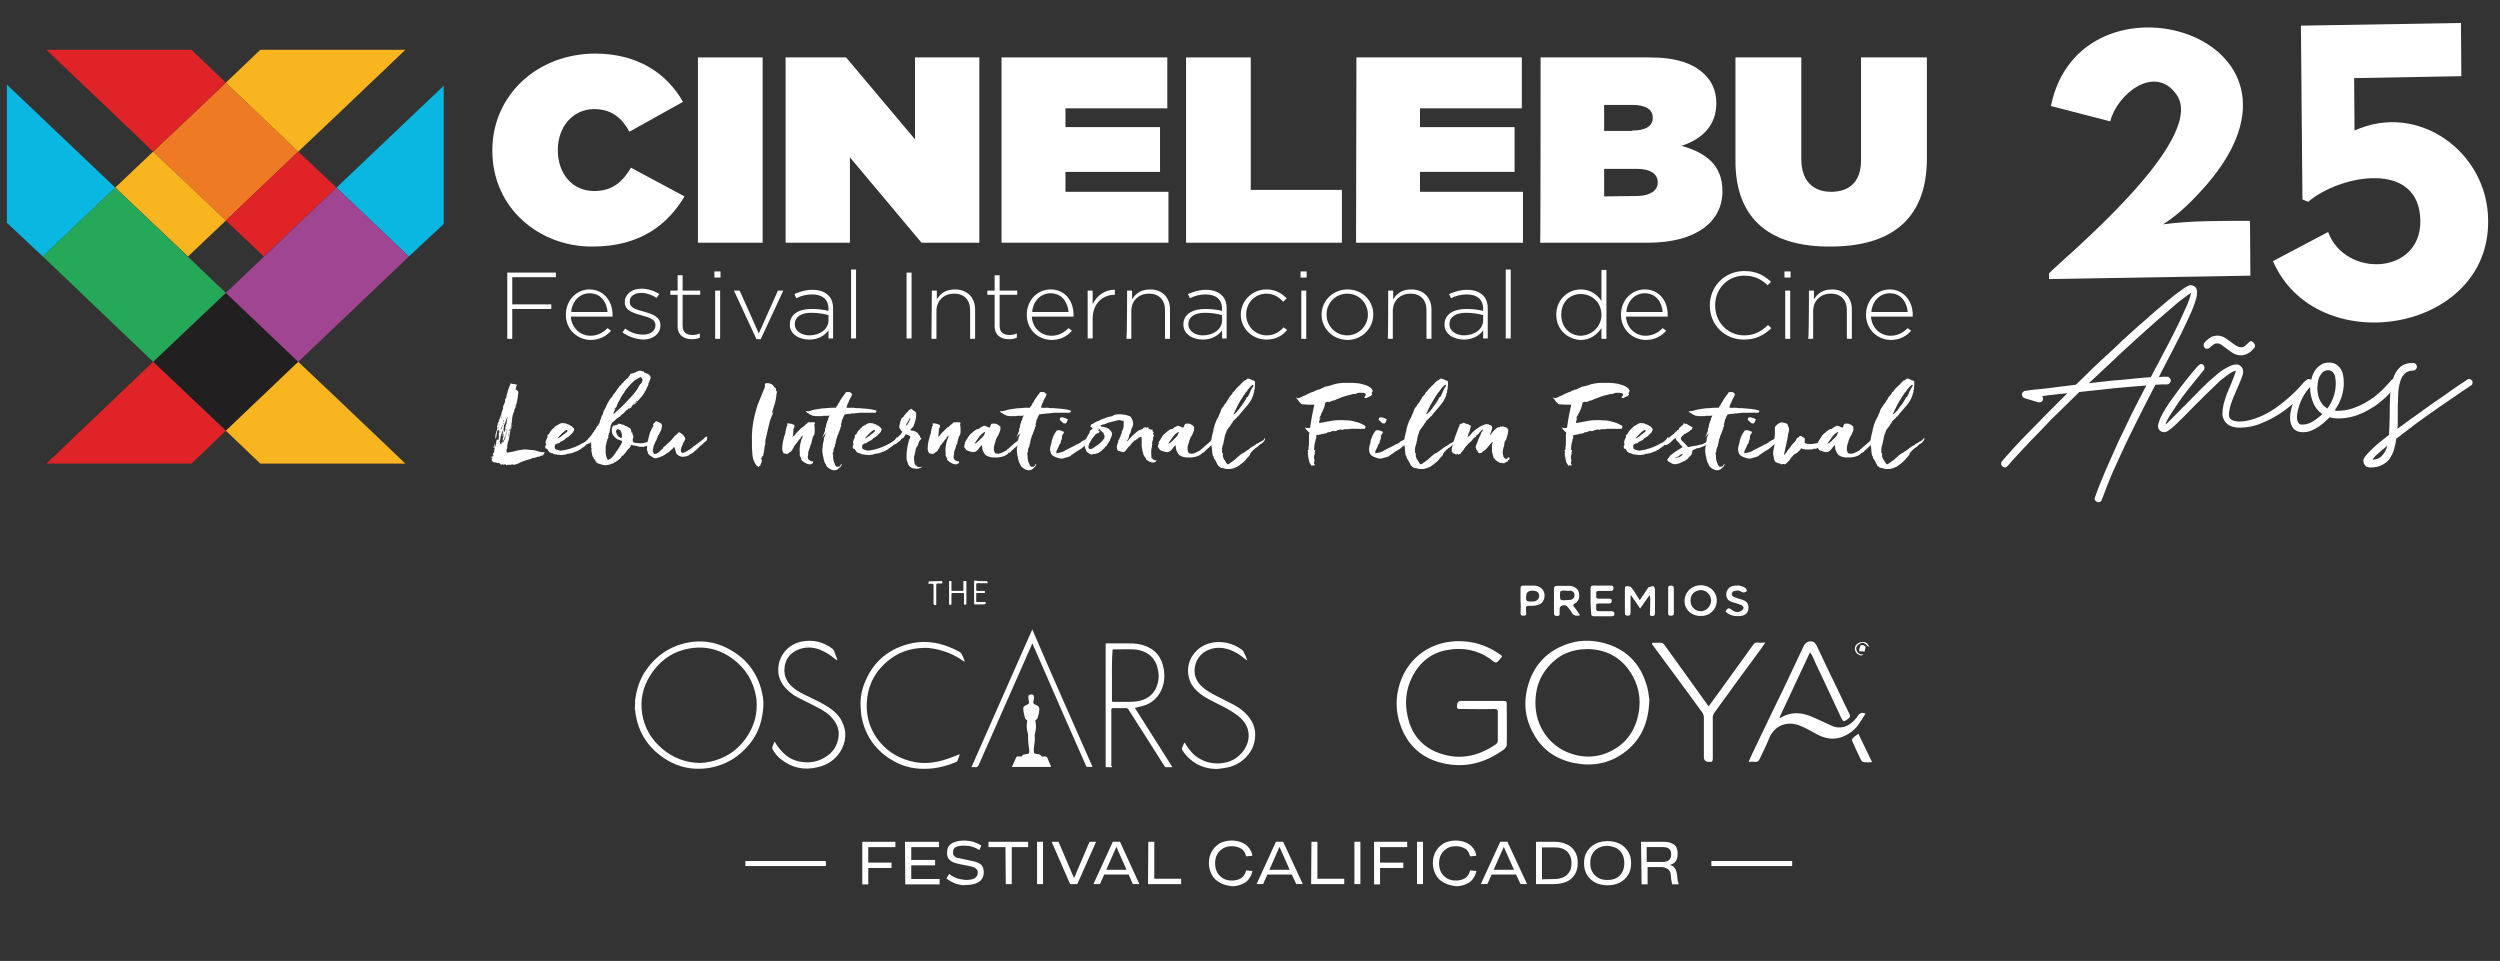 <?xml version="1.0" encoding="UTF-8"?>
<svg xmlns="http://www.w3.org/2000/svg" id="Capa_2" data-name="Capa 2" viewBox="0 0 653 251">
  <rect x="0" y="0" width="653" height="251" fill="#333333" stroke="none"/>
  <defs>
    <style>
      .cls-1 {
        fill: #211f1f;
      }

      .cls-1, .cls-2, .cls-3, .cls-4, .cls-5, .cls-6, .cls-7, .cls-8 {
        stroke-width: 0px;
      }

      .cls-2 {
        fill: #ee7a23;
      }

      .cls-3 {
        fill: #26a859;
      }

      .cls-9 {
        fill: none;
        stroke: #fff;
        stroke-miterlimit: 10;
        stroke-width: 1.32px;
      }

      .cls-4 {
        fill: #fff;
      }

      .cls-5 {
        fill: #09b7e1;
      }

      .cls-6 {
        fill: #f9b51f;
      }

      .cls-7 {
        fill: #a04591;
      }

      .cls-8 {
        fill: #e02327;
      }
    </style>
  </defs>
  <g>
    <polygon class="cls-1" points="59 76.5 77.9 94.5 59 112.5 40 94.5 59 76.5"></polygon>
    <polygon class="cls-6" points="105.9 121.1 105.9 121.1 87 103.1 87 103.1 87 103.1 77.9 94.5 59 112.5 68 121.1 105.9 121.1"></polygon>
    <polygon class="cls-2" points="59 21.6 77.9 39.6 59 57.6 40 39.6 59 21.6"></polygon>
    <polygon class="cls-5" points="115.9 58.5 115.9 22.4 115.9 22.4 87.9 49 106.8 67 115.9 58.5"></polygon>
    <polygon class="cls-5" points="1.8 58.2 11.2 67 30.1 49 1.8 22.1 1.8 58.2"></polygon>
    <polygon class="cls-6" points="40 39.6 59 57.6 49.1 67 30.1 49 40 39.6"></polygon>
    <polygon class="cls-8" points="87.9 49 68.9 67 59 57.6 77.9 39.6 87.9 49"></polygon>
    <polyline class="cls-3" points="24.1 54.7 30.1 49 59 76.5 40 94.5 11.2 67 24.1 54.7"></polyline>
    <polygon class="cls-7" points="77.9 94.5 106.8 67 87.9 49 59 76.5 77.9 94.5"></polygon>
    <polygon class="cls-8" points="50 121.1 59 112.5 40 94.5 31 103.1 31 103.1 12.1 121.1 12.1 121.1 50 121.1"></polygon>
    <polygon class="cls-6" points="87 31 105.9 13 105.9 13 68 13 59 21.6 77.9 39.6 87 31"></polygon>
    <polygon class="cls-8" points="59 21.6 50 13 12.1 13 30.7 30.7 30.7 30.7 40 39.6 59 21.6"></polygon>
  </g>
  <g>
    <path class="cls-4" d="M132.5,71.2h12.7v1.2h-11.4v7.1h10.2v1.2h-10.2v7.8h-1.3v-17.3Z"></path>
    <path class="cls-4" d="M147.8,82.2h0c0-3.7,2.7-6.6,6.2-6.6s6,2.9,6,6.6v.5h-10.9c.2,3.1,2.6,5,5.1,5,2,0,3.4-.9,4.5-2l.9.7c-1.3,1.4-2.9,2.4-5.4,2.4-3.4-.1-6.4-2.7-6.4-6.6h0ZM158.7,81.5c-.2-2.5-1.7-4.9-4.7-4.9-2.6,0-4.6,2.1-4.8,4.9h9.5Z"></path>
    <path class="cls-4" d="M162.6,86.8l.7-1c1.4,1.1,3,1.6,4.7,1.6,1.8,0,3.2-.9,3.2-2.4v-.1c0-1.5-1.6-2-3.5-2.5-2.1-.6-4.5-1.2-4.5-3.4v-.1c0-2,1.8-3.5,4.3-3.5,1.6,0,3.3.5,4.7,1.4l-.7,1c-1.2-.8-2.7-1.3-4-1.3-1.8,0-3,.9-3,2.2v.3c0,1.4,1.8,1.9,3.7,2.4,2.1.6,4.3,1.3,4.3,3.5v.1c0,2.2-2,3.7-4.5,3.7-1.9-.1-4-.8-5.4-1.9h0Z"></path>
    <path class="cls-4" d="M177,85.2v-8.2h-1.9v-1.1h1.9v-4h1.3v4h4.6v1.1h-4.6v8.1c0,1.8,1.1,2.4,2.6,2.4.6,0,1.2-.1,1.9-.4v1.1c-.7.3-1.3.4-2.1.4-2,0-3.7-1-3.7-3.4h0Z"></path>
    <path class="cls-4" d="M186.6,70.9h1.6v1.6h-1.6v-1.6ZM186.8,75.9h1.3v12.6h-1.3v-12.6Z"></path>
    <path class="cls-4" d="M191.7,75.9h1.5l5,11.2,5-11.2h1.4l-5.9,12.7h-1.1l-5.9-12.7h0Z"></path>
    <path class="cls-4" d="M206.3,84.8h0c0-2.7,2.3-4.1,5.7-4.1,1.8,0,3.1.2,4.4.5v-.5c0-2.5-1.6-3.8-4.3-3.8-1.6,0-2.9.4-4.1,1l-.5-1.1c1.4-.6,2.9-1.1,4.7-1.1s3.2.5,4.1,1.4c.9.8,1.3,2,1.3,3.5v7.8h-1.2v-2.1c-.9,1.2-2.5,2.4-5,2.4-2.5,0-5.1-1.3-5.1-3.9h0ZM216.4,83.7v-1.4c-1.1-.3-2.6-.6-4.5-.6-2.8,0-4.3,1.2-4.3,2.9v.1c0,1.8,1.8,2.9,3.8,2.9,2.7,0,5-1.6,5-3.9h0Z"></path>
    <path class="cls-4" d="M222.3,70.4h1.3v18h-1.3v-18Z"></path>
    <path class="cls-4" d="M236.8,71.2h1.3v17.2h-1.3v-17.2Z"></path>
    <path class="cls-4" d="M243.4,75.9h1.3v2.3c.9-1.5,2.3-2.6,4.7-2.6,3.3,0,5.3,2.2,5.3,5.2v7.7h-1.3v-7.5c0-2.6-1.5-4.3-4.2-4.3s-4.6,1.9-4.6,4.5v7.3h-1.3l.1-12.6h0Z"></path>
    <path class="cls-4" d="M259.8,85.2v-8.2h-1.9v-1.1h1.9v-4h1.3v4h4.6v1.1h-4.6v8.1c0,1.8,1.1,2.4,2.6,2.4.6,0,1.2-.1,1.9-.4v1.1c-.7.3-1.3.4-2.1.4-2,0-3.7-1-3.7-3.4h0Z"></path>
    <path class="cls-4" d="M268.2,82.2h0c0-3.7,2.7-6.6,6.2-6.6,3.7,0,6,2.9,6,6.6v.5h-10.9c.2,3.1,2.6,5,5.1,5,2,0,3.4-.9,4.5-2l.9.7c-1.3,1.4-2.9,2.4-5.4,2.4-3.5-.1-6.4-2.7-6.4-6.6h0ZM279.1,81.5c-.2-2.5-1.7-4.9-4.7-4.9-2.6,0-4.6,2.1-4.8,4.9h9.5Z"></path>
    <path class="cls-4" d="M284.1,75.9h1.3v3.6c1-2.2,3.2-3.9,5.8-3.8v1.3h-.1c-3,0-5.7,2.2-5.7,6.3v5.1h-1.3v-12.5h0Z"></path>
    <path class="cls-4" d="M294.4,75.9h1.3v2.3c.9-1.5,2.3-2.6,4.7-2.6,3.3,0,5.2,2.2,5.2,5.2v7.7h-1.3v-7.5c0-2.6-1.5-4.3-4.2-4.3s-4.6,1.9-4.6,4.5v7.3h-1.3c.2-.1.2-12.6.2-12.6Z"></path>
    <path class="cls-4" d="M309.1,84.8h0c0-2.7,2.3-4.1,5.7-4.1,1.8,0,3.1.2,4.4.5v-.5c0-2.5-1.6-3.8-4.3-3.8-1.6,0-2.9.4-4.1,1l-.5-1.1c1.4-.6,2.9-1.1,4.7-1.1s3.2.5,4.1,1.4c.9.8,1.3,2,1.3,3.5v7.8h-1.2v-2.1c-.9,1.2-2.5,2.4-5,2.4s-5.1-1.3-5.1-3.9h0ZM319.2,83.7v-1.4c-1.1-.3-2.6-.6-4.5-.6-2.8,0-4.3,1.2-4.3,2.9v.1c0,1.8,1.8,2.9,3.8,2.9,2.7,0,5-1.6,5-3.9h0Z"></path>
    <path class="cls-4" d="M324.1,82.2h0c0-3.6,2.9-6.6,6.7-6.6,2.5,0,4,1.1,5.3,2.3l-.9.9c-1.1-1.1-2.4-2.1-4.4-2.1-3,0-5.3,2.4-5.3,5.4v.1c0,3,2.4,5.4,5.4,5.4,1.9,0,3.3-.9,4.4-2.1l.9.7c-1.3,1.5-2.9,2.5-5.4,2.5-3.8,0-6.7-3-6.7-6.5h0Z"></path>
    <path class="cls-4" d="M339.7,70.9h1.6v1.6h-1.6v-1.6ZM339.9,75.9h1.3v12.6h-1.3v-12.6Z"></path>
    <path class="cls-4" d="M345.2,82.2h0c0-3.6,2.9-6.6,6.8-6.6s6.7,3,6.7,6.5v.1c0,3.5-2.9,6.6-6.8,6.6-3.9-.1-6.7-3.1-6.7-6.6ZM357.3,82.2h0c0-3.1-2.4-5.5-5.4-5.5s-5.4,2.4-5.4,5.4v.1c0,3,2.4,5.4,5.4,5.4s5.4-2.5,5.4-5.4h0Z"></path>
    <path class="cls-4" d="M362.6,75.9h1.3v2.3c.9-1.5,2.3-2.6,4.7-2.6,3.3,0,5.3,2.2,5.3,5.2v7.7h-1.3v-7.5c0-2.6-1.5-4.3-4.2-4.3s-4.6,1.9-4.6,4.5v7.3h-1.3c.1-.1.1-12.6.1-12.6Z"></path>
    <path class="cls-4" d="M377.3,84.8h0c0-2.7,2.3-4.1,5.7-4.1,1.8,0,3.1.2,4.4.5v-.5c0-2.5-1.6-3.8-4.3-3.8-1.6,0-2.9.4-4.1,1l-.5-1.1c1.4-.6,2.9-1.1,4.7-1.1s3.2.5,4.1,1.4c.9.8,1.3,2,1.3,3.5v7.8h-1.2v-2.1c-.9,1.2-2.5,2.4-5,2.4-2.5,0-5.1-1.3-5.1-3.9h0ZM387.4,83.7v-1.4c-1.1-.3-2.6-.6-4.5-.6-2.8,0-4.3,1.2-4.3,2.9v.1c0,1.8,1.8,2.9,3.8,2.9,2.7,0,5-1.6,5-3.9h0Z"></path>
    <path class="cls-4" d="M393.3,70.4h1.3v18h-1.3v-18Z"></path>
    <path class="cls-4" d="M406.5,82.2h0c0-4.1,3.2-6.6,6.4-6.6,2.6,0,4.3,1.4,5.4,3v-8.1h1.3v18h-1.3v-2.8c-1.1,1.6-2.8,3.1-5.4,3.1-3.2-.1-6.4-2.5-6.4-6.6h0ZM418.3,82.2h0c0-3.3-2.6-5.4-5.4-5.4s-5.1,2-5.1,5.4v.1c0,3.3,2.4,5.4,5.1,5.4,2.8-.1,5.4-2.3,5.4-5.5Z"></path>
    <path class="cls-4" d="M423.4,82.2h0c0-3.7,2.7-6.6,6.2-6.6,3.7,0,6,2.9,6,6.6v.5h-10.9c.2,3.1,2.6,5,5.1,5,2,0,3.4-.9,4.5-2l.9.7c-1.3,1.4-2.9,2.4-5.4,2.4-3.4-.1-6.4-2.7-6.4-6.6h0ZM434.3,81.5c-.2-2.5-1.7-4.9-4.7-4.9-2.6,0-4.6,2.1-4.8,4.9h9.5Z"></path>
    <path class="cls-4" d="M446.6,79.8h0c0-4.9,3.8-9,9-9,3.2,0,5.1,1.1,7,2.8l-.9.9c-1.6-1.5-3.4-2.5-6.1-2.5-4.3,0-7.6,3.4-7.6,7.7v.1c0,4.4,3.3,7.8,7.6,7.8,2.6,0,4.4-1,6.2-2.7l.9.8c-1.9,1.8-4,3-7.2,3-5.1,0-8.9-3.9-8.9-8.9h0Z"></path>
    <path class="cls-4" d="M466.1,70.9h1.6v1.6h-1.6v-1.6ZM466.3,75.9h1.3v12.6h-1.3v-12.6Z"></path>
    <path class="cls-4" d="M472.5,75.9h1.3v2.3c.9-1.5,2.3-2.6,4.7-2.6,3.3,0,5.2,2.2,5.2,5.2v7.7h-1.3v-7.5c0-2.6-1.5-4.3-4.2-4.3s-4.6,1.9-4.6,4.5v7.3h-1.3c.2-.1.2-12.6.2-12.6Z"></path>
    <path class="cls-4" d="M487.4,82.2h0c0-3.7,2.7-6.6,6.2-6.6s6,2.9,6,6.6v.5h-10.9c.2,3.1,2.6,5,5.1,5,2,0,3.4-.9,4.5-2l.9.7c-1.3,1.4-2.9,2.4-5.4,2.4-3.4-.1-6.4-2.7-6.4-6.6h0ZM498.3,81.5c-.2-2.5-1.7-4.9-4.7-4.9-2.6,0-4.6,2.1-4.8,4.9h9.5Z"></path>
  </g>
  <g>
    <path class="cls-4" d="M134.7,101.7c.1.1.2.2.4.3.2.1.2.2.3.4,0,.2-.1.5-.1.8s-.1.6-.1.9c-.1.2-.1.3-.1.5s0,.3-.1.3v.2c0,.1-.1.2-.1.3s0,.2-.1.3c-.1.1-.1.3-.1.3v.2c0,.2-.1.3-.2.5-.1.2-.1.4-.2.6v.2c-.1.2-.2.3-.2.5-.1.2-.1.3-.2.5,0,.1,0,.3-.1.6,0,.3-.1.6-.1.8v.4c-.1.1-.1.3-.1.5s-.1.3-.1.5c-.2.4-.4.8-.5,1.2v.1s.1.1,0,.1c0,.2-.1.4-.2.6-.1.2-.1.4-.1.7q.1,0,.1-.1v-.3h.1s0-.1-.1-.1v-.1l.2-.4v-.3q0-.1.1-.2c0-.1.1-.1.2-.1s.1-.1.1-.2l-.1-.1-.1-.1q0-.1.1-.1h.1c-.1-.1-.1-.2,0-.3.1-.1.2-.2.2-.3s.1-.1.1-.2,0-.1.1-.1c0,.1,0,.2-.1.3-.1.1-.1.2-.1.3s-.1.2-.1.3v.2c0,.1,0,.2-.1.2-.1.1-.1.2-.1.2l-.1.6c-.1.6-.2,1.1-.3,1.7-.2.5-.3,1-.4,1.5v.6c0,.1,0,.2-.1.3-.1.1-.1.3-.1.4v.4c0,.1.1.2.1.2h.3c.2,0,.4-.1.6-.1.2-.1.4-.1.6-.1s.3-.1.3-.1c.5-.1.9-.2,1.3-.3.4-.1.8-.1,1.4-.2.5,0,.9,0,1.4.1.4,0,.9.1,1.3.1.3.1.7.2,1,.3.3.1.7.2,1,.2h.3c.1,0,.3,0,.4.1-.1.1-.2.3-.2.4-.1.1-.2.2-.3.3-.1.1-.2.1-.3.1s-.3.1-.4.1-.1,0-.1.1,0,.1-.1.1h-.4c-.1,0-.2,0-.3.1-.1,0-.2.1-.3.1s-.2.1-.3.1h-.3c-.1,0-.2,0-.3.1s-.2.1-.2.1c-.1,0-.1.1-.2.1l-1.1.3c-.3.1-.6.2-.9.3-.3.1-.6.2-.9.4-.2.1-.4.2-.7.3-.3.1-.5.2-.8.2,0,0-.1,0-.3-.1h-.1c-.1,0-.2,0-.3.1h-1l-.1.1h-.1c-.1,0-.2,0-.2-.1s-.1-.1-.2-.2c0,0-.1,0-.1.1-.1,0-.1.1-.2.1s-.2-.1-.3-.1c-.1-.1-.2,0-.2.1-.1,0-.1-.1-.2-.1h-.2l-.1-.1-.1-.1s-.1,0,0,0c0,0,0,.1,0,0v-.2h-.3c-.2.1-.3.1-.4,0l-.3-.1c-.2,0-.3-.1-.4,0-.1,0-.2,0-.3-.2l-.1-.1h-.2v-.2l-.1-.1q0-.1.1-.1s0-.1-.1-.1l.1-.1s.1,0,.1-.1c0,0-.1-.1-.2-.1s-.1-.1-.1-.2h.2q.1,0,.2-.1t-.1-.1h-.2v-.1l.1-.1c0,.1.1.1.2.1,0,0,.1,0,.1-.1l.1-.1q0-.1-.1-.1-.1,0-.1-.1h.1v-.4l.1-.1s.1,0,.1-.1c.1-.1.1-.3.1-.5s0-.3.1-.5v-.2c0-.1,0-.2.1-.3.1-.1.1-.2.1-.2,0-.1,0-.2.1-.3,0-.1.1-.3.1-.4v-.5c.1-.1.1-.3.2-.5,0,.1.1.1.2.1s.1,0,.1.1c0,0,.1-.1.1-.2s.1-.3.1-.5v-1s0-.1-.1-.1c.1-.1.2-.2.2-.4v-.5l-.1.1-.1.1v-.5s0-.1.1-.2.1-.2,0-.3q-.1.1-.1.3v.3c0,.1-.1.2-.1.2,0,0,0,.1-.1.1-.2.3-.2.7-.3,1.2,0,.4-.1.8-.3,1.1v-1.2l.1-.1v-.2c.1-.1.1-.3.1-.4s.1-.2.2-.3c0-.1-.1-.1,0-.2,0-.1,0-.2.1-.3v-.5l-.1-.1c0-.1.1-.1.1-.2s.1-.1.1-.2v-.3c0-.2.1-.3.2-.4.1-.1.1-.2.2-.4,0,0,0-.1-.1-.1v-.1s0-.1.1-.1l.1-.1c0-.2,0-.3.1-.4l.1-.1v-.2c0-.1.1-.1.1-.2s.1-.1.1-.1c0-.2.1-.3.1-.5s0-.3.1-.4h0v.1c0-.3.1-.6.3-.9v-.5c0-.2.1-.4.2-.6s.2-.4.3-.7v-.4c0-.1.1-.3.1-.4l.1-.2c.1-.1.2-.3.2-.5s.1-.4.1-.6c.1-.2.2-.4.2-.6s.1-.4.2-.6c0-.1.1-.2.1-.3s.1-.2.1-.3.1-.3.2-.5c.1-.2.2-.4.2-.5,0,0,.1,0,.1.1h.2c.1.1.2.1.2.1h.4c.1,0,.1.1.3.1s.3,0,.4.1c-.3.9-.3,1-.3,1.2h0ZM128.8,118.3q.1.1.1.2v.2q-.2-.1-.1-.2v-.2ZM128.9,117.7v.2h-.1c.1,0,.1-.1.1-.2h0ZM129.1,116.1c.1,0,.1.1.1.2v.2c0,.1-.1.2,0,.3,0,.1,0,.2-.1.3v-.2q-.1,0-.1.1c-.1-.1-.1-.3,0-.4,0-.2.1-.3.1-.5h0ZM129.2,116.1c-.1,0-.1-.1,0-.2h.1c-.1.1-.1.2-.1.2h0ZM129.2,115.7c.1.1,0,.2,0,.2v-.1s0,0,0-.1h0ZM129.8,114.7c0,.1.1.1.1.1h.1s0,.1-.1.1h-.2c.1,0,.1-.1.1-.2h0ZM129.9,113.9c.1,0,.1.1,0,0,0,.1,0,.2.1.2-.1,0-.1-.1-.1-.1v-.1h0ZM130.3,111.1c.1,0,.2,0,.2-.1v-.2c-.1.1-.1.2-.2.3ZM130.5,110.6s0-.1,0,0v-.2.2h0ZM130.7,113v-.4s-.1.1-.1.2c-.1.1,0,.2.1.2h0ZM131.5,112.3c-.1.1-.2.3-.3.5s-.1.3-.2.5l-.2.6c0,.2-.1.5-.1.7-.1.3-.1.5-.2.9l.1-.1v-.1.5c.1.1.2.2.2.2v.1h.1c.1-.1.1-.2.1-.4,0-.1,0-.2.1-.3,0,.1,0,.2.1.2s.1-.1.1-.2v-.3h0v-.3c0-.1,0-.3.1-.5s.1-.4.1-.5v-.7c0,.1-.1.2-.1.2,0,.1-.1.2-.1.3v.2q0,.1-.1.1-.1-.1,0-.3c.1-.1.1-.2.1-.4.1-.2.1-.3.1-.5s0-.3.2-.4v.6c.1,0,.2-.1.2-.2s0-.2.1-.3q0-.1.1-.2c.1-.1.1-.2.1-.4,0-.1.1-.3.2-.4-.1,0-.1.1-.1.1,0,0,0,.1-.1.2,0,.1-.1.2-.1.3-.1.1-.1.2-.1.2,0-.2,0-.4.1-.7.1-.2.1-.4.2-.6.1-.4.2-.7.2-1.1.1-.3.1-.7.2-.9h-.1c-.1.3-.3.7-.4,1.1-.1.4-.3.8-.5,1.1v.7c-.1.3-.1.4-.1.5h0ZM131.4,111c-.1,0-.1.1-.2.2,0,.1,0,.2-.1.2,0,.1-.1.2-.2.3s-.1.2-.1.4h.1c.1-.1.1-.3.2-.5.1-.2.2-.4.3-.6ZM131,109.4c0-.1.1-.2.1-.4.1-.2,0-.3,0-.3,0,.1-.1.2-.1.4-.1.1-.1.2,0,.3h0ZM132.3,112.7c0,.1-.1.3-.1.5-.1.2-.1.3-.1.4s-.1.2-.1.2c-.1.1-.1.2-.1.2,0,.1-.1.2-.1.3s0,.2-.1.3l-.1.1v.2c0,.1-.1.1-.2,0,.1.2.1.3,0,.4s-.1.2,0,.3c.1-.1.2-.3.2-.4s.1-.3.2-.4c0-.1.1-.2.1-.2,0-.1.1-.2.1-.3v-.3c0-.1.1-.2.1-.2.1-.1.1-.2.1-.3.1-.1.1-.2.1-.3v-.3c0-.1.1-.2.1-.4.1-.1.1-.2,0-.4v-.1q0,.1-.1.2c.1.3,0,.4,0,.5h0ZM131.4,110.1c.1,0,.2,0,.2-.2v-.3c0,.1,0,.2-.1.2-.1.1-.1.2-.1.3h0ZM131.5,110.8l.1-.1q0-.1-.1-.2s-.1.1-.1.2c.1,0,.1.1.1.1ZM131.7,111s0,.1,0,0q.1,0,.2-.1c-.1,0-.2,0-.2.1h0ZM133.8,110.5h0v.1s-.1,0,0-.1h0Z"></path>
    <path class="cls-4" d="M153.9,114.2c.2,0,.3.2.3.4.1.2,0,.4-.2.6,0,.1-.1.2-.2.3-.1.1-.2.2-.2.3,0,0-.1.1-.2.1-.1.1-.2.1-.2.2-.1,0-.1.1-.2.2-.1.1-.2.2-.2.2,0,0-.1.1-.3.2s-.2.2-.3.2c-.2.1-.3.2-.4.3-.1.1-.2.2-.4.3-.1,0-.3.1-.4.2-.2.1-.3.1-.4.2-.1.1-.3.1-.4.1s-.2.1-.3.2c-.1,0-.2,0-.4.1-.1.1-.3.1-.5.1-.1,0-.2.1-.3.1h-.4c-.4.2-.8.3-1.3.3-.2.1-.5.1-.9,0h-.4c-.2-.1-.3-.1-.5-.1s-.3,0-.5-.1c0,0-.1,0-.2-.1-.1-.1-.2-.1-.3-.1s-.2-.1-.3-.1c-.1-.1-.2-.1-.2-.1-.1,0-.2-.1-.3-.2s-.1-.2-.2-.3c-.1-.1-.1-.2-.2-.3-.1-.1-.2-.2-.2-.2h-.2c-.1,0-.1-.1-.1-.2s-.1-.1-.1-.2c0-.2,0-.3.1-.4s.1-.2,0-.3h.1s.1,0,.1-.1c-.1-.1-.2-.2-.2-.4s.1-.3.1-.5c.1-.2.1-.4.2-.5s.1-.3.2-.4v-.5c0-.1.1-.1.2-.2.1,0,.1-.1.2-.1,0-.1.1-.3.2-.4.1-.2.2-.4.4-.6s.4-.4.6-.6c.1-.1.2-.2.3-.3s.2-.2.4-.3c.2-.1.3-.1.4-.2.1-.1.2-.1.3-.2.3-.2.6-.3.9-.3s.6.1.9.1c.1,0,.2.1.2.1,0,.1.1.1.1.1h.2c.1,0,.2.1.4.2s.3.2.4.2c.1.1.3.2.4.3.1.1.2.2.2.2,0,0,0,.1.1.1l.1.1c.1.3.1.4,0,.6-.1.1-.2.2-.2.4-.2.2-.3.3-.4.4-.1.1-.2.2-.3.3,0,0-.1.1-.2.2-.1.1-.2.1-.2.2-.2.1-.3.2-.5.3-.2.1-.4.2-.5.4l-.1.1c-.1.1-.2.1-.3.2s-.2.1-.4.2c0,0-.1.1-.2.1s-.1,0-.2.1c-.1,0-.1.1-.2.2-.1.1-.2.2-.4.2,0,0-.1.1-.1,0h-.1c-.1,0-.2.1-.3.2s-.2.1-.3.1c0,.1-.1.2-.1.3v.5c0,.2.1.3.2.4.1.1.3.2.5.2,0,0,.1,0,.3.1.2,0,.3.1.3.1.3,0,.6,0,1-.1s.7-.1,1-.2c.7-.2,1.4-.4,2.1-.7.7-.3,1.3-.6,1.8-.9.1-.1.2-.1.2-.1,0,0,.1,0,.2-.1.1,0,.2-.1.3-.2.2-.1.3-.2.4-.3.1-.1.3-.2.4-.4.2-.3.3-.4.3-.5h0ZM145.8,114.5c.3-.2.6-.4.9-.6.3-.3.6-.5.9-.7.1-.1.2-.2.4-.3.1-.1.2-.2.2-.3v-.3h-.2c-.5.2-.9.6-1.3,1-.4.4-.8.8-1.1,1.2h.2q-.1,0,0,0h0Z"></path>
    <path class="cls-4" d="M155.4,120.5s.1,0,0,0c.1,0,.2,0,.2.1s.1.1.2.1c0-.1-.1-.2-.1-.2-.1-.1-.2-.2-.2-.2,0-.1-.1-.2-.2-.3-.1-.1-.2-.2-.3-.2.1-.1.1-.2,0-.3,0-.1-.1-.2-.2-.2,0-.1-.1-.2-.1-.4,0-.1-.1-.3-.1-.4v.1-.3c0-.1-.1-.2-.1-.3,0-.2-.1-.3,0-.5v-.5c-.1,0-.2,0-.1-.1v-.2c0-.1.1-.3,0-.6v-.6l-.3.2c-.1.1-.2.1-.2.1,0,0-.1,0-.3.1s-.3.1-.4.1h-.3c-.1,0-.2-.1-.3-.1s-.1-.1-.1-.2c.1-.1.3-.2.5-.4.3-.2.5-.4.7-.6.1-.1.2-.2.3-.3s.1-.1.1-.2.1-.1.1-.2c.1-.1.1-.2.2-.3.2-.2.3-.3.3-.4s.1-.2.3-.4c.1-.1.2-.2.2-.3s.1-.2.2-.3c0,0,.1,0,.1-.1s.1-.1.1-.2.1-.1.1-.2,0-.1.1-.1q0-.1.1-.3c.1-.1.1-.2.3-.2.1,0,.1-.1.1-.1v-.2c0-.1.1-.1.1-.2q.1-.1.1-.2v.1c.2,0,.2-.1.1-.3.1-.1.1-.2.1-.2v-.2q.1-.1.1-.2c0-.1.1-.2.1-.2,0-.1.1-.1.1-.1v-.2h0c0-.2.1-.3.1-.4.1-.1.1-.2.2-.3,0,0,0-.1.1-.2s.1-.2.1-.3.1-.2.1-.3v-.1c0-.1.1-.2.1-.3.1-.1.1-.2.2-.4.1-.1.2-.2.2-.3.1-.1.1-.2.2-.4.1-.2.2-.5.3-.7s.3-.4.4-.7c.1-.2.3-.4.4-.6.2-.2.3-.4.5-.6.2-.4.4-.7.7-1,.2-.3.5-.7.7-1,0-.1.1-.2.2-.3.1-.1.2-.2.2-.3,0,0,0-.1.1-.1q.1-.1.2-.2c.1,0,.2-.1.2-.2,0,0,.1,0,.1-.1.1,0,.1-.1.1-.1v-.1h0c0-.1.1-.1.2-.1s.2-.1.2-.2.1-.2.2-.3c.1-.1.2-.2.3-.2,0-.1.1-.2.2-.3.1-.1.2-.2.3-.2.2-.1.3-.3.4-.5.1-.2.3-.3.4-.5v-.2l.1-.1h.4s0-.1.1-.1h.1c.1,0,.2,0,.3-.1s.1-.1.2-.1h.2s.1,0,.1-.1c0,0,0-.1.1-.1s.2,0,.3-.1c.1,0,.2-.1.3-.1.2-.1.5-.1.8,0,0,.1.1.1.2.1h.3q.1,0,.1.1c0,.1.1.1.1.1v.1s.1.1.2.1.1,0,.2.1c.2.1.3.1.5.1v.1h.1l.1.1s.1.1.2.1c.1.1.1.3.2.3.1.1.1.2.1.3.1.1.1.2,0,.4-.1.2-.1.4-.2.4,0,.1-.1.2-.1.4s-.1.3-.2.3-.1.1,0,.2v.2q-.1.1-.1.2t-.1.2c-.1.1-.1.3-.2.4-.1.2-.1.3-.2.4v.2l-.1.1c-.1,0-.1.1-.1.2s-.1.2-.2.2-.1.1,0,.2q-.1.1-.2.2c-.1.1-.1.2-.1.2-.2.3-.3.5-.5.7s-.4.4-.6.7c-.1.1-.2.2-.3.3-.1.1-.2.2-.3.3,0,.1-.1.2-.2.3-.1.1-.2.2-.3.2-.1.1-.2.2-.2.2-.1.1-.1.2-.3.2q.1-.1.1-.2c0-.1.1-.1.1-.2l.1-.1s.1-.1.2-.1.1-.1.3-.2c.1-.1.2-.2.2-.3-.1,0-.2,0-.2.1q-.1.1-.2.2c0,.1-.1.1-.2.2-.1,0-.2.1-.2.2-.2.1-.3.2-.3.3,0,0-.1.1-.1.2s-.1.1-.1.1c0,0,0,.1-.1.2s-.1.1-.1.2c0,0-.1,0-.1.1-.1,0-.1.1-.2.1q-.1.1-.2.1h-.1q.1,0,0,0c-.1,0-.2,0-.3.1,0,.1-.1.1-.1.2s-.1.1-.2.1-.1.1-.2.2h-.1q0,.1-.1.2c-.1.1-.2.1-.2.2s-.1.2-.3.3c-.1.1-.2.2-.3.2-.2.1-.3.3-.4.4-.2.2-.3.3-.5.4,0,0-.1,0-.1.1-.1,0-.2.1-.2.1-.1.1-.3.2-.4.3s-.2.3-.4.4c-.2.2-.4.3-.5.4s-.2.2-.3.4c0,.2,0,.3-.1.3s-.1.1-.1.2v.3c0,.1-.1.2-.1.4-.1.1-.1.3-.1.5s-.1.4-.1.5v.2h-.1s-.1,0-.1.1v.4c-.1.1-.1.2-.1.3v.4s0,.1-.1.2-.1.1-.1.2l-.1.1v.3c0,.1-.1.1-.1.2s0,.1-.1.2v.4s0,.1-.1.2v.3h0l-.1.1v1.4c0,.3,0,.7.1,1.1s.2.7.4,1v.2c.5-.2,1-.5,1.4-1s.7-.9,1-1.4c.3-.4.6-.8.8-1.2.3-.4.5-.8.6-1.3,0-.1-.1-.1-.2-.2-.1,0-.2,0-.2-.1-.1,0-.3-.1-.4-.1-.1-.1-.2-.1-.3-.1-.2-.1-.5-.3-.7-.5s-.4-.4-.5-.6c-.2-.2-.3-.4-.3-.6-.1-.2-.1-.4-.1-.7,0-.2,0-.5.1-.7s.2-.4.3-.6q.1.1.2.1c.1,0,.1-.1.2-.1s.2-.1.3-.1.2,0,.3-.1h.2v-.1s-.1,0-.1-.1h.5c.1,0,.3,0,.4.1.1,0,.2.1.4.1s.3.1.5.2c.1.1.3.2.5.2.2.1.4.2.4.3h.1c.1,0,.2.1.2.1,0,0,.1.1.2.1,0,0,.1,0,.1.1.1,0,.1.1.1.1,0,.1.1.2.1.3s.1.2.1.3v.2q0,.1.1.2s.1,0,.1-.1v.1-.1c.1.1.1.3.1.5,0,.1.1.2.1.2.1.2.1.3.1.3,0,0,.1.1,0,.3,0,.2,0,.3-.1.5s0,.3,0,.5c0,.1,0,.2.1.3.2.1.5.2.8.2s.8.1,1.2.1c.3,0,.7-.1,1.2-.2.4-.1.9-.3,1.5-.5.2-.1.3-.1.5-.1s.2,0,.2.1c0,0-.1.1-.2.3-.1.2-.3.4-.5.6-.3.2-.6.3-.9.4-.1,0-.1.1-.3.1s-.2.1-.4.1c-.1,0-.2.1-.4.1h-1c-.1,0-.3,0-.4-.1-.1,0-.2-.1-.3-.1h-.2c-.1,0-.3-.1-.4-.1-.2,0-.3-.1-.5-.1s-.3-.1-.4-.1c0,0-.1,0-.1.1s-.1.2-.1.3c-.1.1-.1.2-.2.3-.1.1-.1.2-.2.2,0,.1-.1.1-.1.1,0,0,0,.1-.1.1l-.1.1-.1.1s0,.1-.1.1c0,0-.1.1-.1.2-.1.1-.2.3-.4.5-.1.2-.3.3-.4.5-.1.1-.2.2-.4.3-.2.1-.3.3-.3.4-.1.1-.3.3-.4.4-.2.1-.3.3-.5.4-.3.2-.5.4-.8.5-.1,0-.2.1-.3.2s-.2.1-.3.1-.2,0-.3.1c-.1,0-.2.1-.3.1-.1.1-.3.1-.4.1s-.3,0-.4.1h-.8c-.1-.1-.2-.1-.3-.1s-.2,0-.3-.1c-.1,0-.2,0-.4-.1s-.3-.1-.4-.1-.2-.1-.2-.1q-.1-.1-.2-.2h-.1s-.1-.1-.2-.1q-.2-.1-.2-.2h0ZM161.1,107.4c.7-.6,1.4-1.3,2-1.9s1.2-1.3,1.9-2c.3-.4.7-.8,1-1.2.3-.4.6-.8.8-1.3.1-.1.2-.3.3-.5,0,0,0-.1.1-.1,0,0,0-.1.1-.1,0-.1.1-.1.1-.1.1,0,.1-.1.1-.1.1-.1.2-.2.2-.3s.1-.3.1-.4v-.3c0-.1-.1-.1-.1-.2s-.1-.1-.1-.2q-.1-.1-.2-.2c-.2,0-.3.1-.5.2s-.3.2-.5.3c-.2.1-.4.2-.5.3-.2.1-.3.2-.4.3-.1.1-.2.2-.3.3-.1.1-.2.2-.3.3-.2.1-.3.3-.4.4-.1.2-.3.3-.4.4-.1.1-.1.2-.2.3-.1.1-.1.2-.2.2l-.1.1c-.1.1-.1.2-.2.3-.1.1-.1.2-.2.3q-.1.1-.1.2c0,.1-.1.2-.1.2-.3.3-.5.6-.7,1-.1.2-.2.4-.3.6s-.2.4-.4.7c-.1.2-.2.3-.2.4-.1.1-.1.3-.2.4,0,.1-.1.2-.1.3s0,.2-.1.3l-.1.1-.1.1c0,.1-.1.2-.2.2-.1.1-.1.2-.1.3l.1-.1h.1c-.1.2-.2.4-.3.6s-.2.4-.2.6c.1,0,.3-.1.5-.3.1-.2.3-.3.4-.4h0ZM162.3,114.4c.2-.3.2-.7.1-1.1-.1-.4-.2-.6-.3-.8l-.1-.1c-.1-.1-.2-.1-.3-.2-.1,0-.2-.1-.3-.1h-.2c-.2.2-.3.4-.3.7.1.3.2.5.3.8.2.3.4.5.6.6.3.2.4.3.5.2h0ZM168.4,102.1s.1,0,0,0q0,.1,0,0-.1.1,0,0c0,.1,0,0,0,0h0ZM168.6,101.7q.1.1,0,.1c-.1,0-.1.1-.1.2v-.2c.1.1.1,0,.1-.1h0Z"></path>
    <path class="cls-4" d="M170.8,118.6c.5,0,.9-.2,1.2-.4.3-.3.7-.6.9-.9h.2v-.2h.1v-.2s.1,0,.1-.1q.1,0,.1-.1l.1-.1h.1q.1,0,.1-.1c.1-.1.2-.1.3-.3.1-.1.2-.2.3-.3.1-.1.3-.2.4-.3.1-.1.2-.2.3-.3.2-.2.5-.5.8-.9s.6-.7,1-1c.1,0,.1-.1.2-.2.1-.1.2-.2.3-.3.2,0,.3.1.5.2s.3.3.5.4c.2.2.3.3.4.5.1.2.2.3.3.4,0,.2,0,.4-.1.5-.1.2-.1.3-.2.4,0,.1-.1.1-.1.2l-.1.1c-.1.1-.1.3-.2.6-.2.3-.3.6-.4,1-.1.4-.1.7.1,1,.2.1.4.1.7,0s.5-.2.8-.4c.3-.2.5-.3.8-.5s.5-.3.6-.5c.2-.2.4-.3.7-.5s.5-.4.8-.6.5-.4.8-.6.5-.4.7-.6c0,0,.1-.1.2-.2.1-.1.2-.1.3-.2s.2-.1.2-.1q.1,0,.1.1v.4c0,.1,0,.2-.1.5-.1.1-.1.2-.3.3s-.3.2-.5.4c-.1.1-.1.2-.3.3-.1.1-.2.2-.3.3,0,0-.1.1-.2.1s-.2.1-.2.2q-.1.1-.2.2l-.1.1c-.2.1-.3.2-.3.3-.1.1-.2.2-.4.3,0,.1-.1.1-.2.2-.1.1-.2.2-.2.2-.1.1-.2.2-.5.4-.2.2-.4.3-.5.3s-.1.1-.2.1h0s-.1,0-.1.1c-.1,0-.1.1-.3.2s-.4.2-.7.2c-.3.1-.5.1-.8.1-.2,0-.4,0-.6-.1l-.6-.3s-.1-.1-.2-.2-.2-.2-.3-.4c0-.1-.1-.4-.2-.7s-.2-.6-.2-.8c-.2,0-.3.1-.3.1-.1.1-.1.2-.2.3-.3.2-.5.4-.7.6s-.4.4-.8.6c-.1.1-.3.2-.6.4-.1,0-.2.1-.2.1l-.1.1c-.1.1-.3.1-.5.2s-.5.2-.7.3c-.3.1-.5.1-.8.2-.3,0-.5,0-.7-.2-.1,0-.1-.1-.2-.1s-.1-.1-.2-.2c-.1,0-.2-.1-.3-.1s-.2-.1-.2-.1v-.2s-.1-.1-.2-.1c-.1-.1-.2-.1-.2-.2,0,0-.1-.2-.1-.4-.1-.2-.1-.4-.2-.4v-.8c0-.3.1-.6.1-.9,0-.4.1-.8.2-1.2.1-.4.2-.8.3-1.2.1-.4.2-.7.4-1.1.1-.3.3-.6.4-.8,0-.1.1-.2.2-.4.1-.1.1-.2.1-.2q-.1,0-.1-.1v-.2q.1,0,.1-.1v-.1c.1,0,.1-.1.2-.1l.1-.1c.1-.1.2-.2.2-.2,0-.1.1-.1.1-.2.1,0,.2,0,.3.1.2.1.3.1.5.2s.3.1.4.2c.1.1.2.2.3.2,0,.1.1.2.1.4s0,.4-.1.7c0,.2,0,.3-.1.5s-.2.4-.3.6l-.1.1v.2c-.1.1-.1.2-.2.3-.1.1-.2.2-.3.4v.4c-.1,0-.2.1-.2.2s-.1.2-.1.3,0,.2-.1.2c0,.1-.1.1-.1.2l-.1.1c0,.1-.1.3-.1.4-.1.1-.1.3-.2.4-.1.2-.2.3-.2.5s-.1.4-.1.6-.1.3-.1.5c.2.5.2.7.3.9h0Z"></path>
    <path class="cls-4" d="M202.6,101.3c.1.2.1.4.1.6s.1.3.3.4c-.1.2-.2.5-.2.8s-.1.6-.1.9c-.1.7-.3,1.4-.5,2-.2.7-.4,1.3-.6,1.9.1.1.1,0,.2-.1.1-.1.1-.2.2-.2-.1.2-.1.4-.2.6s-.2.4-.3.7c-.1.3-.3.7-.4,1.1-.1.4-.2.8-.3,1.2-.1.4-.2.8-.3,1.3-.1.4-.2.9-.3,1.3-.1.3-.1.5-.2.8-.1.3-.1.6-.1.8v.6c0,.1,0,.2-.1.3,0,.1-.1.2-.1.4,0,.3,0,.5-.1.8,0,.3-.1.5-.1.8v.1h-.1c0,.3,0,.5-.1.7,0,0-.1.1-.1,0h-.1c0,.1-.1.1,0,.2v.2s-.1.1-.1,0h-.1c-.1.2-.1.4,0,.5s.1.3.1.4c0,.2-.1.4-.2.6-.1.2-.2.4-.2.6q0,.1-.1.1c-.1,0-.2,0-.2.1q-.1,0-.1.1t-.1.1c-.4-.3-.7-.6-.9-1s-.4-.8-.5-1.2-.2-1-.2-1.5-.1-1.1-.1-1.6v-3.1c.1-2.4.5-4.7,1.2-6.9.2-.8.5-1.5.8-2.2s.6-1.4.9-2.2c.1-.2.2-.5.3-.7s.2-.5.2-.7v-.6c0-.1.1-.1.3-.2h.7c.1,0,.2,0,.3.1.3.1.6.2.8.4.3.6.5.7.7.7h0Z"></path>
    <path class="cls-4" d="M212.7,111c.1.4.1.9.1,1.3s0,.8-.1,1.2c0,.1-.1.2-.2.3-.1.1-.1.3-.2.4-.1.3-.1.5-.2.8-.1.3-.1.6-.2.9-.1.1-.1.3-.2.4-.1.1-.1.3-.1.4-.1.3-.2.6-.3.8-.1.3-.2.5-.2.8v.5c-.1.2-.1.3-.1.5s0,.4.1.6c0,.1.1.1.2.2.1.1.2.2.3.2.1.1.2.1.4.2h.4v.3c0,.1-.1.2-.2.3h-.2l-.1.1-.1.1c-.2,0-.5,0-.8-.1s-.5-.2-.7-.3c-.2-.1-.4-.3-.6-.4s-.3-.3-.4-.4c0-.2,0-.3-.1-.5s-.2-.4-.3-.6v-.7c-.1-1,0-2,.3-3,.1-.3.1-.6.3-.8.1-.3.2-.5.1-.8,0,.1-.1.2-.2.3-.1.1-.2.1-.2.2,0,0-.1.1-.1.2s0,.2-.1.2c0,0-.1,0-.1.1-.1,0-.1.1-.1.1-.2.2-.3.3-.4.5-.1.2-.2.3-.4.5-.1.1-.2.3-.3.4s-.2.2-.3.4c0,.1-.1.2-.1.3-.1.1-.1.2-.1.2l-.1.1c-.1,0-.1.1-.1.2-.1.1-.1.2-.2.3-.1.1-.1.2-.2.2-.1.1-.2.1-.3.2-.1,0-.2.1-.2.2s-.1.1-.1.1h-.2q-.1,0-.1.1v.2c-.1-.1-.3-.2-.4-.2-.2,0-.4,0-.6-.1-.2-.3-.4-.7-.4-1.3,0-.5.1-1.1.2-1.7.1-.6.3-1.1.4-1.6.2-.4.3-.8.3-1.2.1-.4.2-.8.3-1.3l.1-.1h.1c0-.1-.1-.3-.1-.4s0-.2.1-.2h.4c.2,0,.4.1.6.1.2.1.4.1.5.2.2.1.3.1.3.1v.2h0v.3c0,.1-.1.3-.2.4-.1.4-.1.7-.1,1.1s-.1.8-.2,1.1q.1.1.1,0c0-.1.1-.1.1-.2.1,0,.1-.1.2-.1s.1-.1.2-.1v-.2h.2v-.2l.8-.8c.3-.3.6-.6.9-.9h.1q.1,0,.2-.1c0-.1.1-.2.2-.2s.2-.1.2-.1v-.2c.1,0,.1-.1.2-.1s.1,0,.2-.1c.1-.1.2-.2.3-.3q.1-.1.2-.2h.3c.1,0,.2.1.3,0h1c.1,0,.1.1.2.2-.3.5-.2.5-.2.5h0Z"></path>
    <path class="cls-4" d="M222.6,102.9c-.1.3-.2.5-.3.8-.2.3-.3.5-.5.9-.1.3-.2.6-.4.9-.1.3-.2.6-.3.9,0,.1.1.1.2.1h.2c.3,0,.5.1.7,0h.7c.2,0,.5.1.7.1h.7c.8.1,1.6.1,2.4.2.8.1,1.6.2,2.3.5-.1,0-.1.1-.1.1v.2s-.1,0-.1.1h-.1v.1s.1,0,0,0h-4c-.3,0-.6.1-.9.1s-.6.1-.9.1h-.5c-.1,0-.2.1-.3.1h-.6c-.2,0-.3.1-.4.1-.3,0-.4,0-.5.1,0,.1-.1.2-.2.4-.1.2-.2.4-.2.5s-.1.2-.1.2c0,.1-.1.1-.1.2-.1.1-.1.3-.1.4s-.1.3-.1.5c0,.1-.1.2-.1.2,0,.1-.1.1,0,.2,0,0-.1,0,0,.1q0,.1.1.2c-.1.1-.1.2-.2.3-.1.1-.1.2-.1.4-.1.3-.2.5-.3.8s-.2.5-.3.8q0,.1-.1.2c-.1.1-.1.2-.1.2,0,.1,0,.3-.1.4,0,.1-.1.3-.1.3-.1.1-.1.3-.1.4s0,.2-.1.3v.3c0,.1,0,.2-.1.3,0,.1-.1.2-.1.4s0,.3-.1.4c0,0,0,.1-.1.1v.1h0v.1h-.1c-.1,0,0,0,0,0v.3h0c-.1.1-.1.3-.1.5s0,.3-.1.4l-.1.1v.2c0,.1,0,.2.1.3,0,.5,0,1,.1,1.4s.2.8.4,1v.2c.1.1.2.3.3.4s.2.2.4.1h.4c.1-.1.2-.2.3-.3,0,0,.1-.1.1-.2s.1-.1.2-.2c.1.1.1.2,0,.3-.1.1-.1.2-.1.2l-.1.1v.1c0,.1-.1.1-.3.2,0,.1-.1.2-.2.2-.1.1-.2.2-.3.3-.1.1-.2.1-.2.1-.1,0-.2.1-.4.1-.4.1-.8,0-1.2-.2s-.7-.4-1-.7q-.1-.1-.1-.2s-.1-.1-.2-.3c0-.1,0-.2-.1-.3-.1-.1-.2-.2-.2-.3s0-.1-.1-.2v-.2c0-.1-.1-.2-.1-.3s-.1-.2-.1-.3c0-.2,0-.4-.1-.6s-.1-.4-.1-.6-.1-.4-.1-.6v-1c.1-.1.1-.2.1-.3v-.5c.1-.3.1-.5.1-.6s0-.2.1-.2c0-.1.1-.1,0-.2.1-.1.1-.3.1-.5s0-.4.1-.5c0-.1.1-.1.1-.2s.1-.2.1-.2c.1-.3.1-.4.2-.6s.1-.3.2-.4c0,0-.1.1-.2.3-.1.2-.2.3-.2.4h-.2v.1c-.1.1-.2.3-.3.4-.1.2-.2.3-.2.4,0-.2.1-.4.2-.6,0-.1,0-.2.1-.3l.1-.1v-.1s.1-.1,0-.1v-.1s0-.1.1-.1c0,0,.1,0,.1-.1v-.2l.1-.1v-.6c0-.1.1-.1.1-.2,0,0,0-.1.1-.1v-.4s.1-.1.1-.2.1-.1,0-.2v-.2l.1-.1.1-.1v-.4c0-.1.1-.1.1-.1q.1,0,.1-.1v-.2l.1-.1c0-.1.1-.1,0-.2v-.1l.1-.1s-.1-.1,0-.1c0,0,0-.1.1-.1,0-.1.1-.3.1-.3.1-.1.1-.2.1-.2h0s-.1,0-.4.1h-.9c-.3,0-.6,0-.8.1h-1.1c-.4,0-.7,0-.9-.1h-.2c-.1,0-.2,0-.3-.1-.2-.1-.3-.2-.5-.2-.1-.1-.3-.2-.4-.3-.1-.1-.2-.1-.4-.2-.1-.1-.2-.2-.2-.2l-.1-.1v-.1h.6c.2,0,.4-.1.5-.1.3-.1.7-.2,1.1-.3.4-.1.8-.1,1.2-.2.7-.1,1.3-.2,2-.2.7-.1,1.4-.1,2.2-.1.2,0,.3,0,.2,0s0,0,0,0c.1,0,.1-.1.1-.1q0-.1.1-.2c0-.1.1-.2.1-.2.1,0,.1-.1.2-.1v-.2l.1-.1.1-.1c0-.1-.1-.1-.1-.1l.1-.1c.2-.1.3-.3.3-.4.2-.4.5-.9.9-1.4.1-.1.1-.2.2-.3.1-.1.1-.2.2-.2q.1-.1.1-.2l.1-.1.1-.1v-.1c0-.1.1-.1.3-.1h.8l.1.1c.1,0,.1.1.2.2h.1v.1c.1,0,.1.1.2.1-.1-.2-.1-.1,0,0h0Z"></path>
    <path class="cls-4" d="M234.2,114.2c.2,0,.3.2.3.4.1.2,0,.4-.2.6,0,.1-.1.2-.2.3-.1.1-.2.2-.2.3,0,0-.1.1-.2.1-.1.1-.2.1-.2.2-.1,0-.1.1-.2.2-.1.1-.2.2-.2.2,0,0-.1.1-.3.2-.1.1-.2.2-.3.2-.2.1-.3.2-.4.3-.1.1-.2.2-.4.3-.1,0-.3.1-.4.2-.2.1-.3.1-.4.2-.1.1-.3.1-.4.1s-.2.1-.3.2c-.1,0-.2,0-.4.1-.1.1-.3.1-.5.1-.1,0-.2.1-.3.1h-.4c-.4.2-.8.3-1.3.3-.2.1-.5.1-.9,0h-.4c-.2-.1-.3-.1-.5-.1s-.3,0-.5-.1c0,0-.1,0-.2-.1-.1-.1-.2-.1-.3-.1s-.2-.1-.3-.1c-.1-.1-.2-.1-.2-.1-.1,0-.2-.1-.3-.2s-.1-.2-.2-.3c-.1-.1-.1-.2-.2-.3-.1-.1-.2-.2-.2-.2h-.2c-.1,0-.1-.1-.1-.2s-.1-.1-.1-.2c0-.2,0-.3.1-.4s.1-.2,0-.3h.1s.1,0,.1-.1c-.1-.1-.2-.2-.2-.4s.1-.3.1-.5c.1-.2.1-.4.2-.5.1-.2.1-.3.2-.4v-.5c0-.1.1-.1.2-.2.1,0,.1-.1.2-.1,0-.1.1-.3.2-.4.1-.2.2-.4.4-.6s.4-.4.6-.6c.1-.1.2-.2.3-.3.1-.1.2-.2.4-.3.2-.1.3-.1.4-.2.1-.1.2-.1.3-.2.3-.2.6-.3.9-.3s.6.1.9.1c.1,0,.2.1.2.1,0,.1.1.1.1.1h.2c.1,0,.2.1.4.2s.3.2.4.2c.1.1.3.2.4.3s.2.2.2.2l.1.1.1.1c.1.3.1.4,0,.6-.1.1-.1.2-.2.4-.2.2-.3.3-.4.4-.1.1-.2.2-.3.3,0,0-.1.1-.2.2-.1.1-.2.1-.2.2-.2.1-.3.2-.5.3-.2.1-.4.2-.5.4l-.1.1c-.1.1-.2.1-.3.2s-.2.1-.4.2c0,0-.1.1-.2.1s-.1,0-.2.1c-.1,0-.1.1-.2.2-.1.1-.2.2-.4.2,0,0-.1.1-.1,0h-.1c-.1,0-.2.1-.3.2s-.2.1-.3.1c0,.1-.1.2-.1.3v.5c0,.2.1.3.2.4.1.1.3.2.5.2,0,0,.1,0,.3.1.2,0,.3.1.3.1.3,0,.6,0,1-.1s.7-.1,1-.2c.7-.2,1.4-.4,2.1-.7s1.3-.6,1.8-.9c.1-.1.2-.1.2-.1,0,0,.1,0,.2-.1.1,0,.2-.1.3-.2.2-.1.3-.2.4-.3.1-.1.3-.2.4-.4.2-.3.3-.4.3-.5h0ZM226.1,114.5c.3-.2.6-.4.9-.6.3-.3.6-.5.9-.7.1-.1.2-.2.4-.3.1-.1.2-.2.2-.3s.1-.1,0-.2v-.1h-.2c-.5.2-.9.6-1.3,1-.4.4-.8.8-1.1,1.2h.2q-.1,0,0,0h0Z"></path>
    <path class="cls-4" d="M237.8,112.2c.1.2.2.3.5.3s.4,0,.5.1.2.1.3.1c.1.1.2.1.2.2.1,0,.2,0,.3.1l.1.1v.1c.1.1.2.1.2.2s.1.2.2.3c.1,0,.1.1.1.1l.1.1c0,.2,0,.3.1.4s.2.1.3.2c-.1.1-.2.3-.3.4s-.2.2-.3.3c-.1.2-.1.4-.2.7-.1.3-.2.5-.3.7l-.1.1c-.1,0-.1.1-.1.1-.1.2-.1.3-.2.5,0,.2-.1.4-.1.6-.1.4-.2.8-.3,1.2-.1.4-.1.9,0,1.4,0,.2.1.3.1.5s.1.3.2.4v.1c.1.1.2.1.2.1,0,0,.1,0,.2.1l.1.1s0,.1.1.2h.6c.2,0,.4-.1.6-.1-.1.1-.3.3-.5.3-.2.1-.4.1-.5.2-.5.1-1,0-1.5-.1-.5-.2-.8-.4-1-.7-.1-.1-.1-.2-.2-.4-.1-.2-.1-.3-.1-.4s-.1-.2-.1-.2c0-.1-.1-.2-.1-.2-.1-.2-.1-.5-.1-.7v-.8c0-.4,0-.9.1-1.3.1-.5.1-.9.2-1.3.1-.4.2-.8.3-1.2.1-.4.3-.7.4-1,0-.1-.1-.2-.3-.3-.1,0-.3-.1-.4-.2h-.2l-.1-.1-.1-.1h-.1c-.1.1-.2.2-.2.3s-.1.1-.1.2l-.1.1c0,.1-.1.1-.2.3,0,.1-.2.1-.3.2-.2.1-.3.2-.3.2-.1.2-.2.3-.3.4s-.2.2-.4.3c-.2.2-.3.3-.5.4s-.3.2-.5.3c-.8,0-1.1-.1-1.1-.3.2-.2.5-.4.7-.5.2-.2.4-.3.5-.4.2-.2.3-.4.4-.4.1-.1.2-.2.3-.3.1-.1.2-.2.3-.3.1-.1.2-.2.4-.4.1-.2.2-.3.3-.4,0-.1.1-.2.2-.3,0-.1-.1-.1-.2-.2q-.1-.1-.2-.2l-.1-.1h0v-.1s0-.1-.1-.2c0,0,0-.1-.1-.1l-.1-.1v-.4c0-.2,0-.3.1-.5,0-.2.1-.3.1-.5.1-.2.1-.3.1-.4.1-.2.2-.5.3-.8h.2v-.2h.2v-.1h0s.1,0,.1-.1c0,0,.1,0,.1-.1s.1-.2.2-.3c.1-.1.2-.2.3-.4.1-.1.3-.2.5-.5.2-.2.4-.4.5-.5,0,0,.1-.1.2-.1s.1,0,.2-.1h.1s.1,0,.1.1c.2.2.4.3.5.4.2.1.4.2.5.4,0,.1,0,.2.1.2,0,.6,0,1.2-.1,1.6s-.3.9-.4,1.3c-.1.3-.2.6-.4.8s-.4.4-.6.6h0ZM237.6,109.2c0,.2-.1.3-.2.5-.1.2-.2.3-.3.5s-.2.3-.3.5-.1.4,0,.6c.2-.3.3-.7.5-.9.2-.3.3-.6.4-.8,0-.1.1-.1.1-.2v-.2c0,.1-.1.1-.1.1,0-.1-.1-.1-.1-.1h0Z"></path>
    <path class="cls-4" d="M250.8,111c.1.4.1.9.1,1.3s0,.8-.1,1.2c0,.1-.1.2-.2.3-.1.1-.1.3-.2.4-.1.3-.1.5-.2.8-.1.3-.1.6-.2.9-.1.1-.1.3-.2.4-.1.1-.1.3-.1.4-.1.3-.2.6-.3.8-.1.3-.2.5-.2.8v.5c-.1.2-.1.3-.1.5s0,.4.1.6c0,.1.1.1.2.2.1.1.2.2.3.2.1.1.2.1.4.2h.4v.3c0,.1-.1.2-.2.3h-.2l-.1.1-.1.1c-.2,0-.5,0-.8-.1s-.5-.2-.7-.3c-.2-.1-.4-.3-.6-.4-.2-.2-.3-.3-.4-.4,0-.2,0-.3-.1-.5s-.2-.4-.3-.6v-.7c-.1-1,0-2,.3-3,.1-.3.1-.6.3-.8.1-.3.2-.5.1-.8,0,.1-.1.2-.2.3-.1.1-.2.1-.2.2,0,0-.1.1-.1.2s0,.2-.1.2c0,0-.1,0-.1.1-.1,0-.1.1-.1.1-.2.2-.3.3-.4.5-.1.2-.2.3-.4.5-.1.1-.2.3-.3.4s-.2.2-.3.4c0,.1-.1.2-.1.3-.1.1-.1.2-.1.2l-.1.1c-.1,0-.1.1-.1.2-.1.1-.1.2-.2.3-.1.1-.1.2-.2.2-.1.1-.2.1-.3.2-.1,0-.2.1-.2.2s-.1.1-.1.1h-.2q-.1,0-.1.1v.2c-.1-.1-.3-.2-.5-.2s-.4,0-.6-.1c-.2-.3-.4-.7-.4-1.3s.1-1.1.2-1.7c.1-.6.3-1.1.4-1.6.2-.4.3-.8.3-1.2.1-.4.2-.8.3-1.3l.1-.1h.1c0-.1-.1-.3-.1-.4s0-.2.1-.2h.4c.2,0,.4.1.6.1.2.1.4.1.5.2.2.1.3.1.3.1v.2h0v.3c0,.1-.1.3-.2.4-.1.4-.1.7-.1,1.1s-.1.8-.2,1.1q.1.1.1,0c0-.1.1-.1.1-.2.1,0,.1-.1.2-.1s.1-.1.2-.1v-.2h.2v-.2l.8-.8c.3-.3.6-.6.9-.9h.1q.1,0,.2-.1c0-.1.1-.2.2-.2s.2-.1.2-.1v-.2c.1,0,.1-.1.2-.1s.1,0,.2-.1c.1-.1.2-.2.3-.3q.1-.1.2-.2h.3c.1,0,.2.1.3,0h1c.1,0,.1.1.2.2q-.2.5-.1.5h0Z"></path>
    <path class="cls-4" d="M266.8,114.6c0,.1,0,.2-.1.3,0,.1-.1.2-.2.4-.1.1-.2.2-.2.3-.1.1-.1.2-.2.2-.1.2-.3.4-.6.8-.3.3-.6.5-.8.7l-.2.2-.2.2c-.1,0-.2.1-.2.2l-.2.2q-.1.1-.2.1s-.1.1-.2.1h-.2v.2c-.5.4-1.1.7-1.6.8-.5.1-1,.2-1.3.2-.7,0-1.3,0-1.7-.1s-.9-.3-1.2-.5c-.3-.2-.5-.6-.7-1s-.3-.9-.3-1.5c-.1-.1-.2-.1-.2,0-.1.1-.1.2-.2.2-.1.1-.2.2-.3.4-.1.2-.3.3-.4.5-.2.2-.3.3-.5.4s-.4.2-.5.2c-.2,0-.5,0-.8-.1s-.6-.2-.9-.3c-.3-.1-.4-.3-.5-.4s-.2-.4-.4-.6c.1-.1.1-.2.1-.4s0-.3.2-.3v-.2c-.1,0-.1-.1-.1-.2.3-.4.5-.9.8-1.3.2-.4.5-.8.9-1.1.3-.2.5-.4.7-.6.2-.1.4-.3.6-.4.2-.1.3-.2.4-.1.2,0,.3-.1.4-.2.1-.1.3-.2.4-.3.1-.1.3-.1.4-.2.2-.1.3-.1.4-.2.3,0,.5.1.7.2s.4.2.7.3c.2-.1.3-.3.3-.5.1-.2.2-.4.3-.5.5-.1,1-.1,1.4.1s.7.4.9.7v.8c-.1.3-.2.5-.3.8-.1.3-.2.5-.4.8-.2.3-.3.5-.4.8,0,.1-.1.2-.1.3-.1.1-.1.2-.1.4-.1.3-.2.5-.3.9-.1.3-.1.7-.1,1,0,.2,0,.4.1.6s.1.4.3.5c.2.1.5.1.7.1s.4,0,.6-.1.4-.1.5-.2c.2-.1.4-.2.6-.3.2-.1.3-.2.4-.2.1-.1.2-.1.2-.2l.2-.2c.1-.1.2-.1.3-.2l.1-.1q0-.1.1-.1s.1,0,.1-.1c0,0,.1,0,.1-.1.2-.1.3-.3.6-.5.2-.2.5-.4.7-.6.3-.2.5-.4.7-.6s.4-.4.6-.5c.1-.1.3-.2.4-.2s.2,0,.3.1l-.4.2h0ZM257.3,112.9s.1,0,0,0q0-.1-.1-.1c-.6.4-1.1.8-1.5,1.4s-.8,1.1-1.2,1.7c.4-.1.8-.4,1.1-.7.3-.3.6-.7.9-.9.2-.2.3-.4.5-.6.1-.3.3-.5.3-.8Z"></path>
    <path class="cls-4" d="M273.4,102.9c-.1.3-.2.5-.3.8-.2.3-.3.5-.5.9-.1.3-.2.6-.4.9-.1.3-.2.6-.3.9,0,.1.1.1.2.1h.2c.3,0,.5.1.7,0h.7c.2,0,.5.1.7.1h.7c.8.1,1.6.1,2.4.2s1.6.2,2.3.5c-.1,0-.1.1-.1.1v.2s-.1,0-.1.1h-.1v.1s.1,0,0,0h-4c-.3,0-.6.1-.9.1s-.6.1-.9.1h-.5c-.1,0-.2.1-.3.1h-.6c-.2,0-.3.1-.4.1-.3,0-.4,0-.5.1,0,.1-.1.2-.2.4-.1.2-.2.4-.2.5s-.1.2-.1.2c0,.1-.1.1-.1.2-.1.1-.1.3-.1.4s-.1.3-.1.5c0,.1-.1.2-.1.2v.2s-.1,0,0,.1q0,.1.1.2c-.1.1-.1.2-.2.3,0,.1-.1.2-.1.4-.1.3-.2.5-.3.8-.1.3-.2.5-.3.8q0,.1-.1.2c-.1.1-.1.2-.1.2,0,.1,0,.3-.1.4,0,.1-.1.3-.1.3-.1.1-.1.3-.1.4s0,.2-.1.3v.3c0,.1,0,.2-.1.3,0,.1-.1.2-.1.4s0,.3-.1.4c0,0,0,.1-.1.1v.1h0v.1h-.1c-.1,0,0,0,0,0v.3h0c-.1.1-.1.3-.1.5s0,.3-.1.4l-.1.1v.2c0,.1,0,.2.1.3,0,.5,0,1,.1,1.4s.2.8.4,1v.2c.1.1.2.3.3.4.1.1.2.2.4.1h.4c.1-.1.2-.2.3-.3,0,0,.1-.1.1-.2s.1-.1.2-.2c.1.1.1.2,0,.3-.1.1-.1.2-.1.2l-.1.1v.1c0,.1-.1.1-.3.2,0,.1-.1.2-.2.2-.1.1-.2.2-.3.3-.1.1-.2.1-.2.1-.1,0-.2.1-.4.1-.4.1-.8,0-1.2-.2-.4-.2-.7-.4-1-.7q-.1-.1-.1-.2s-.1-.1-.2-.3c0-.1,0-.2-.1-.3-.1-.1-.2-.2-.2-.3s0-.1-.1-.2v-.2c0-.1-.1-.2-.1-.3s-.1-.2-.1-.3c0-.2,0-.4-.1-.6s-.1-.4-.1-.6-.1-.4-.1-.6v-1c.1-.1.1-.2.1-.3v-.5c.1-.3.1-.5.1-.6s0-.2.1-.2c0-.1.1-.1,0-.2.1-.1.1-.3.1-.5s0-.4.1-.5q0-.1.1-.2c0-.1.1-.2.1-.2.1-.3.1-.4.2-.6s.1-.3.2-.4c0,0-.1.1-.2.3-.1.2-.2.3-.2.4h-.3v.1c-.1.1-.2.3-.3.4s-.2.3-.2.4c0-.2.1-.4.2-.6,0-.1,0-.2.1-.3l.1-.1v-.1s.1-.1,0-.1v-.1s0-.1.1-.1c0,0,.1,0,.1-.1v-.2l.1-.1v-.6c0-.1.1-.1.1-.2,0,0,0-.1.1-.1v-.4s.1-.1.1-.2v-.4l.1-.1.1-.1v-.4c0-.1.1-.1.1-.1q.1,0,.1-.1v-.2l.1-.1c0-.1.1-.1,0-.2v-.1l.1-.1s-.1-.1,0-.1c0,0,0-.1.1-.1,0-.1.1-.3.1-.3.1-.1.1-.2.1-.2h0s-.1,0-.4.1h-.9c-.3,0-.6,0-.8.1h-1.1c-.4,0-.7,0-.9-.1h-.2c-.1,0-.2,0-.3-.1-.2-.1-.3-.2-.5-.2-.1-.1-.3-.2-.4-.3-.1-.1-.2-.1-.4-.2l-.2-.2-.1-.1v-.1h.6c.2,0,.4-.1.5-.1.3-.1.7-.2,1.1-.3.4-.1.8-.1,1.2-.2.7-.1,1.3-.2,2-.2.7-.1,1.4-.1,2.2-.1.2,0,.3,0,.2,0h0c.1,0,.1-.1.1-.1q0-.1.1-.2c0-.1.1-.2.1-.2.1,0,.1-.1.2-.1v-.2l.1-.1c.1,0,.1-.1.1-.1,0-.1-.1-.1-.1-.1l.1-.1c.2-.1.3-.3.3-.4.2-.4.5-.9.9-1.4.1-.1.1-.2.2-.3.1-.1.1-.2.2-.2q.1-.1.1-.2l.1-.1.1-.1v-.1c0-.1.1-.1.3-.1h.8l.1.1c.1,0,.1.1.2.2h.1v.1c.1,0,.1.1.2.1,0-.2,0-.1.1,0h0Z"></path>
    <path class="cls-4" d="M277.9,112.8c0,.1,0,.3-.1.4s-.2.2-.3.4c-.1.2-.1.4-.1.7s-.1.5-.2.7c0,.1-.1.1-.1.2v.3c0,.1-.1.1-.1.2s-.1.3-.2.3c-.1.1-.1.2-.2.3,0,.2,0,.3-.1.4-.1.2-.2.5-.4.8-.2.3-.2.6-.2.9.4-.1.7-.1,1.1-.2.3-.1.7-.2,1-.4.3-.2.6-.4,1.1-.6.4-.2.8-.4,1.2-.6.2-.1.3-.1.4-.2s.2-.1.3-.2c.1,0,.2-.1.2-.1.1,0,.2-.1.3-.1s.2-.1.4-.2c.1-.1.3-.2.4-.2,0,0,.1,0,0-.1v-.1c.1,0,.2-.1.3-.1s.2-.1.3-.2c.1,0,.2-.1.4-.2.2-.1.3-.2.5-.3.1-.1.2-.1.3-.2.1-.1.2-.1.3-.1.1.1.1.3,0,.5s-.1.4-.1.6c0,.1-.1.2-.2.3-.1.1-.2.2-.3.3-.2.2-.5.4-.8.7s-.6.5-.9.7c-.2.1-.3.2-.5.3-.2.1-.3.2-.5.3-.2.2-.6.4-1,.7,0,0-.1,0-.1.1q-.1,0-.2.1c-.1.1-.2.2-.3.3-.1,0-.2,0-.3.1-.1,0-.2,0-.3.1h-.1s-.1.1-.3.1c-.3.1-.5.1-.7.2-.2,0-.4.1-.5.1-.4,0-.8-.1-1.3-.3-.3-.1-.5-.2-.7-.3-.2-.1-.4-.2-.5-.4-.2-.1-.3-.4-.4-.7-.1-.3-.2-.6-.1-.9,0-.2,0-.4.1-.7.1-.2.1-.5.2-.7s.1-.4.1-.6.1-.4.2-.6v-.1c.1,0,.1-.1.1-.2.1-.3.2-.5.4-.9.2-.4.4-.6.6-.9.4-.2.7-.2,1.1,0,.2,0,.5.2.8.3h0ZM278.9,109.5c0,.2-.1.4-.2.6s-.2.4-.3.5h-.4c-.2,0-.3-.1-.4-.2s-.2-.2-.4-.4c-.3-.2-.4-.3-.4-.4,0-.2.1-.4.2-.5s.3-.1.5-.1.4.1.7.2c.2.1.4.2.7.3h0Z"></path>
    <path class="cls-4" d="M300.7,119.4c0,.1.1.2.2.3.1.1.2.2.3.3.1.1.3.2.4.2s.3.1.5,0c0,.1-.1.2-.2.4h-.1c-.1,0-.2.1-.3.2h-.6c-.2-.1-.4-.1-.6-.2s-.4-.2-.7-.4l-.2-.2q-.1-.1-.1-.3c-.3-.4-.6-.7-.7-1.2s-.2-.9-.3-1.3c0-.2-.1-.4-.1-.7v-1.9c0-.4-.1-.5-.3-.5-.1,0-.1.1-.2.1q-.1.1-.2.1c-.1.1-.2.1-.2.2-.1,0-.2.1-.3.2-.1.1-.2.1-.3.2,0,.1-.1.1-.2.1s-.2.1-.4.3c-.2.2-.3.3-.4.4-.2.2-.3.3-.4.5s-.3.3-.5.5c-.1.1-.2.2-.3.4-.1.2-.3.3-.4.5-.2.2-.3.3-.4.4s-.2.1-.3.1-.2,0-.4-.1c-.1,0-.3-.1-.4-.1s-.3-.1-.4-.1-.2-.1-.2-.1c-.1-.1-.2-.2-.2-.4s-.1-.3-.1-.5,0-.4.1-.6.1-.4.2-.6c.1-.1.1-.2.1-.3v-.3c.1,0,.1-.1.1-.1,0-.1.1-.1.1-.1l.1-.1v-.2c0-.1.1-.2.1-.2.1-.1.1-.2.1-.2.1-.1.1-.2.1-.3s0-.2.1-.2c0-.1.1-.2.1-.3.1-.1.1-.2.1-.2v-.4c.1-.1.1-.2.2-.3.2-.4.3-.8.3-1.2v-1.3c-.3,0-.6,0-.8-.1s-.5-.1-.8,0c-.1,0-.2,0-.4.1-.1,0-.3.1-.4.1s-.2.1-.4.1c-.1,0-.3.1-.4.1-.3.1-.5.1-.8.2s-.5.2-.7.3c-.3.1-.5.2-.8.2-.3.1-.5.2-.6.4.2.1.5.2.7.2.3,0,.5.1.8.2.1,0,.2,0,.3.1.1.1.3.1.4.2l.2.2c0,.1.1.2.2.2.2.2.3.4.4.6s.1.4,0,.7c0,.2-.1.4-.2.6s-.2.4-.3.6h0v.1c0,.1-.1.1,0,.1s0,.1-.1.1c-.1.1-.1.2-.2.3-.1.1-.1.2-.2.3l-.4.7c0,.1-.1.1-.2.1s-.2.1-.2.2c0,.2-.2.3-.3.4-.2.1-.3.2-.4.4,0,.1-.1.1-.2.2-.1,0-.2.1-.2.1-.1.1-.2.1-.3.2-.1.1-.2.1-.3.2-.1.1-.2.1-.3.1s-.2,0-.3.1q-.1,0-.2.1t-.2,0c-.1,0-.2-.1-.3,0-.1,0-.2,0-.3.1h-.3c-.1,0-.2-.1-.3-.1-.4-.2-.8-.5-1-.9s-.3-.8-.4-1.2v-.6c0-.2.1-.4.2-.6.1-.1.1-.2.1-.3s.1-.2.1-.3c.1-.1.1-.2.1-.3s.1-.1.1-.2c0,0,0-.1.1-.2.1-.2.2-.3.3-.5.1-.1.2-.3.3-.5v-.2l.2-.4c.1-.1.2-.1.3-.2.1-.1.2-.1.3-.2-.1-.1-.1-.2-.2-.3-.1-.1-.2-.2-.3-.2-.1-.1-.1-.2-.1-.2,0,0,.1-.2.3-.3,0,0,0-.1-.1-.1v-.1c.2,0,.4,0,.6-.2.2-.1.4-.3.5-.3.2-.1.5-.3.7-.3.2-.1.5-.2.8-.4.2-.1.5-.2.8-.3s.5-.2.8-.3c.2-.1.5-.1.8-.2.3,0,.6-.1.8-.3.2-.1.4-.2.6-.2s.5-.1.7-.1h.7c.3,0,.4.1.6.1.3,0,.5,0,.7.1s.4.1.7.2l.5.2v.1l.2.2c.1.1.1.2.1.2.1.1.1.3.2.4,0,.2.1.4.1.5,0,.2.1.4.1.6-.1.3-.2.6-.2.7-.1.1-.1.3-.2.4s-.1.2-.1.4c-.1.1-.1.4-.2.7-.1.2-.2.3-.3.5-.1.2-.1.4-.1.5s-.1.2-.1.4c-.1.1-.1.2-.1.2,0,.1-.1.2-.2.3-.1.1-.2.2-.2.4.1-.1.3-.2.4-.3.1-.1.2-.3.3-.4l.7-.7c.3-.3.7-.6,1-.9.4-.4.7-.6,1.1-.7l.7-.3c0-.1.1-.2.3-.3.2-.1.3-.1.3-.1.2.1.3.1.4.1s.2-.1.3-.1c.2,0,.2.1.2.2v.3c.1,0,.2,0,.2-.1q.1,0,.1.1,0,.1.1.1h.4c.1,0,.2,0,.3.1-.1.1-.1.2,0,.4,0,.1.1.1.2.1s.1.1,0,.2c0,0,.1,0,.1-.1s.1-.1,0,0c0,.1-.1.1-.2.2s-.1.1,0,.2v.1c.2.1.2.3.2.4s-.1.3-.2.4c0,.1-.1.3,0,.4,0,.1,0,.2-.1.4-.1.3-.2.6-.2.9h.1c0,.2-.1.4-.1.6s-.1.4-.1.6c-.1.3-.1.5-.1.8v.8c0,.2,0,.3.1.5s-.3,0-.1.2q0-.1,0,0h0ZM287.8,112.7c-.1-.1-.3-.3-.5-.4s-.4-.1-.5.1q.1.1.2.1.1,0,.2.1c0,.1,0,.2-.1.3l-.2.2c-.1,0-.2.1-.3.1s-.2.1-.2.1c-.2.1-.4.3-.5.5-.2.2-.3.4-.5.6-.1.1-.2.3-.4.6-.2.3-.3.6-.5.9-.1.3-.2.6-.2.9s.1.4.4.5c.2,0,.4,0,.7-.2s.5-.3.6-.4c.3-.2.6-.4.9-.6s.5-.5.8-.7c.2-.2.3-.4.5-.6s.3-.4.3-.7v-.3c0-.1-.1-.2-.1-.2q-.1-.1-.1-.2c0-.1-.1-.2,0-.3-.1,0-.2-.1-.3-.2q-.2-.1-.2-.2c.1.1.1,0,0,0h0ZM287.4,112.3c0-.1-.1-.1-.1-.2-.1,0-.2-.1-.3-.1h-.3c-.1,0-.1.1-.1.1.2-.1.3-.1.4,0,.1.1.2.1.4.2h0ZM301.9,120.6h0Z"></path>
    <path class="cls-4" d="M317.4,114.6c0,.1,0,.2-.1.3,0,.1-.1.2-.2.4-.1.1-.2.2-.2.3-.1.1-.1.2-.2.2-.1.2-.3.4-.6.8-.3.3-.6.5-.8.7l-.2.2-.2.2c-.1,0-.2.1-.2.2l-.2.2q-.1.1-.2.1s-.1.1-.2.1h-.2v.2c-.5.4-1.1.7-1.6.8-.5.1-.9.2-1.3.2-.7,0-1.3,0-1.7-.1-.5-.1-.9-.3-1.2-.5-.3-.2-.5-.6-.7-1s-.3-.9-.3-1.5c-.1-.1-.2-.1-.2,0-.1.1-.1.2-.2.2-.1.1-.2.2-.3.4-.1.2-.3.3-.4.5-.2.2-.3.3-.5.4s-.4.2-.5.2c-.2,0-.5,0-.8-.1s-.6-.2-.9-.3c-.3-.1-.4-.3-.5-.4-.1-.2-.2-.4-.4-.6.1-.1.1-.2.1-.4s0-.3.2-.3v-.2c-.1,0-.1-.1-.1-.2.3-.4.5-.9.8-1.3.2-.4.5-.8.9-1.1.3-.2.5-.4.7-.6.2-.1.4-.3.6-.4s.3-.2.4-.1c.2,0,.3-.1.4-.2s.3-.2.4-.3c.1-.1.3-.1.4-.2.2-.1.3-.1.4-.2.3,0,.5.1.7.2s.4.2.7.3c.2-.1.3-.3.3-.5.1-.2.2-.4.3-.5.5-.1,1-.1,1.4.1s.7.4.9.7v.8c-.1.3-.2.5-.3.8-.1.3-.2.5-.4.8-.2.3-.3.5-.4.8,0,.1-.1.2-.1.3-.1.1-.1.2-.1.4-.1.3-.2.5-.3.9-.1.3-.1.7-.1,1,0,.2,0,.4.1.6s.1.4.3.5c.2.1.5.1.7.1s.4,0,.6-.1.4-.1.5-.2.4-.2.6-.3c.2-.1.3-.2.4-.2.1-.1.2-.1.2-.2l.2-.2c.1-.1.2-.1.3-.2l.1-.1c0-.1.1-.1.1-.1,0,0,.1,0,.1-.1,0,0,.1,0,.1-.1.2-.1.3-.3.6-.5.2-.2.5-.4.7-.6.3-.2.5-.4.7-.6s.4-.4.6-.5c.1-.1.3-.2.4-.2s.2,0,.3.1l-.4.2h0ZM307.9,112.9s.1,0,0,0q0-.1-.1-.1c-.6.4-1.1.8-1.5,1.4s-.8,1.1-1.2,1.7c.4-.1.8-.4,1.1-.7.3-.3.6-.7.9-.9.2-.2.3-.4.5-.6.1-.3.2-.5.3-.8Z"></path>
    <path class="cls-4" d="M330.4,114.4c0,.1.1.2,0,.4,0,.1-.1.2-.2.4l-.2.2c0,.1-.1.1-.2.2l-.1.1-.1.1s-.1.1-.2.1-.1.1-.2.1l-.2.2-.1.1s-.1,0-.1.1c-.1,0-.1.1-.2.2,0,0-.1.1-.3.2-.1.1-.2.2-.3.2-.2.1-.3.2-.3.3-.1,0-.2.1-.4.3-.1.1-.2.2-.2.3-.1,0-.2.1-.3.2,0,.1,0,.2-.1.2s-.1.1-.1.1c0,0-.1,0,0,.1v.1l-.1.1v.2h-.1c-.2.3-.3.4-.5.6-.2.1-.3.3-.5.6-.1.1-.2.2-.3.3-.1.1-.2.2-.3.3-.5.4-1,.8-1.6,1.2-.6.3-1.2.5-1.8.6h-1c-.3,0-.6-.1-.8-.2h-.2c-.1,0-.2-.1-.4-.1-.2-.1-.3-.1-.4-.2l-.1-.1c-.2-.1-.4-.3-.5-.6-.2-.3-.3-.6-.4-.8-.1-.1-.2-.3-.2-.4-.2-.2-.3-.3-.3-.3,0-.1-.1-.2-.1-.4s-.1-.3-.2-.4c-.1-.4-.2-.8-.2-1.3s-.1-1-.2-1.5c-.2.1-.3.2-.4.2-.1.1-.2.1-.3.1h-.4c-.1,0-.1-.1-.1-.1.2-.1.3-.3.4-.4s.2-.2.3-.3l.2-.2.1-.1v-.2l.2-.2c0-.3.1-.6.1-.8.1-.3.1-.4.1-.5.2-.6.3-1.1.4-1.7.1-.5.3-1.1.5-1.6.1-.4.3-.7.5-1.1.2-.3.4-.7.5-1.1.2-.3.3-.6.4-1s.3-.6.5-.9l.1-.1c.1,0,.1-.1.1-.1,0-.1.1-.1.1-.2s.1-.1.1-.2l.5-.6s.1-.1.1-.2.1-.1.1-.2c.1-.1.2-.2.2-.3.1-.1.2-.2.2-.3s.1-.1.1-.2.1-.1.1-.2l.1-.1c.1,0,.1-.1.1-.1l.1-.1q0-.1.1-.1l.3-.4c.1-.1.1-.2.2-.4.1-.1.2-.2.3-.2.2-.3.4-.6.6-.8.2-.2.5-.5.7-.7s.5-.4.7-.7c.2-.2.5-.5.7-.7.2,0,.4-.1.5-.2s.2-.2.3-.3c.3,0,.5,0,.7.1s.3.2.5.2c.1.1.2.2.4.2s.3.1.4.3v.8c0,.3,0,.5-.1.7v.1h.1c0,.1-.1.3-.1.4-.1.1-.1.2-.1.3v.3c0,.1,0,.2-.1.3,0,0-.1.2-.1.4-.1.2-.1.4-.2.6-.3.8-.8,1.6-1.4,2.3-.6.7-1.2,1.4-1.8,2.1-.1.1-.2.3-.3.4-.1.1-.2.2-.3.4h-.2c-.1.2-.2.4-.5.6-.2.2-.4.4-.6.6h-.1v.3c0,.1-.1.1-.1.1-.1,0-.1.1-.1.1l-.1.1s-.1.1-.1.2q-.1.1-.2.3c-.1.1-.1.2-.2.3-.1.1-.2.3-.4.5-.1.2-.3.4-.4.6l-.2.7c0,.1-.1.2-.1.2q-.1.1-.1.2c-.1.3-.1.6-.2.9,0,.3-.1.6-.2,1,0,.3-.1.5-.2.8s-.2.6-.2.9v1.1h.2v.9c.1.3.2.6.3.8l.1.1c.1,0,.1.1.1.1l.1.2c.1.2.2.3.3.5s.2.3.4.4c.1,0,.2-.1.2-.1.1,0,.1-.1.2-.1l.7-.5.7-.5,1-.9c.4-.4.8-.7,1.3-.9.4-.3.9-.6,1.3-.9.2-.2.4-.3.5-.4s.3-.2.6-.4l.7-.4q.1,0,.1-.1c0-.1.1-.1.1-.1.2-.1.3-.2.4-.2s.2-.1.5-.3h.1s.1,0,.1-.1l.4-.2c.2-.1.3-.2.4-.2.2-.4.3-.5.4-.6h0ZM324.6,103.7c-.5.7-.9,1.4-1.3,2.2-.4.8-.8,1.6-1.1,2.3.1,0,.2-.1.3-.1l.2-.2c.1-.1.2-.2.3-.3.1-.1.2-.2.3-.3l.1-.1.1-.1v-.1l.2-.2q.1-.1.1-.2c.2-.3.5-.6.7-.9s.4-.6.6-.9c.1-.2.2-.3.3-.5.1-.2.2-.4.3-.6h.2c.3-.5.5-1,.7-1.5s.5-1,.8-1.4v-.2q0-.1-.1-.1c-.3.1-.5.3-.7.5s-.3.4-.5.6c-.1.1-.2.2-.2.3-.1.1-.2.2-.2.3l-.2.2-.1.1c-.2.2-.3.4-.4.6-.2.2-.3.4-.4.6h0Z"></path>
    <path class="cls-4" d="M356.3,103.8c.1-.1.2-.2.3-.4.1-.2.2-.3.1-.5,0-.1-.1-.1-.3-.2s-.4-.1-.6-.1h-.7c-.2,0-.4,0-.6.1q-.1,0-.2.1c-.1,0-.1.1-.2.1h-.6c-.2,0-.3.1-.4.1-.1.1-.3.1-.4.1s-.2.1-.2.1h-.2c-.5.1-1.1.3-1.6.5s-1,.4-1.6.6c-.1.1-.3.1-.4.2s-.3.1-.5.1c-.1,0-.1.1-.2.1s-.2,0-.2.1c-.1,0-.2,0-.3.1-.1,0-.1.1-.2.1h-.2s-.1,0-.2-.1c-.1,0-.2.1-.4.1-.2.1-.3.1-.3.2-.1,0-.1.1-.1.2v.2c-.1.4-.2.7-.3,1-.1.3-.3.6-.4.9-.2.3-.3.6-.4.9-.2.3-.3.6-.4.9.1,0,.2,0,.2-.1s.1-.2.1-.2c0,.3-.1.5-.2.7s-.2.5-.1.8c1-.2,2.1-.4,3.3-.6,1.2-.2,2.5-.2,3.8-.1.8,0,1.5.1,2.1.3.2.1.5.1.8.2s.6.2.8.3c.2.1.4.2.8.4.3.2.5.3.5.4v.1h-.1v.4s-.1.1-.3.1h-.4c-.4,0-.8.1-1.2,0h-1.8c-.3,0-.4,0-.6.1h-1c-.1,0-.3,0-.4.1-.1,0-.2.1-.3.1s-.1-.1-.2-.1h-.4c-.1,0-.1.1-.2.1h-.3c-.1,0-.1.1-.2.1,0,.1-.1.1-.2.1-.2.1-.3.1-.4.1s-.3,0-.4.1q0-.1.1-.1t.1-.1c-.2,0-.3,0-.5.1s-.3.1-.5.2c-.1,0-.2.1-.3.1h-.4q-.1,0-.1.1l-.1.1c-.3.1-.6.2-1,.2-.3.1-.5.1-.8.2s-.6.1-.9.1c-.1.1-.1.3-.1.4v.5s0,.1-.1.1c0,.1,0,.2-.1.3v.3c0,.1-.1.2-.1.3-.1.1-.1.2-.1.4-.1.3-.1.5-.1.8s-.1.5-.1.9h.1l.1-.1s.1,0,.1-.1h0v.4c-.1.1-.1.3-.1.4v.4c0,.1-.1.2-.1.3s-.1.2-.1.4,0,.4.1.7c.1.2.1.4,0,.6,0,0-.1.1-.1.2v.1c0,.1,0,.2.1.3.1.1.1.2.1.4h-.2c-.1,0-.2-.1-.3-.1s-.1,0-.1.1c0,0,0,.1-.1.1-.3-.2-.5-.6-.7-1-.1-.4-.2-.9-.3-1.4,0-.3-.1-.5-.1-.7s0-.4.1-.6v-.1h-.1c-.1,0,0,0,0-.1v-.1c-.1,0-.1-.1,0-.1,0,0,0-.1.1-.1s.1-.1.1-.1v-.7c0-.1.1-.3.1-.5v-2.7c0-.1.1-.2.1-.3v-.2c0-.1-.1-.1-.1-.1-.1,0-.1-.1-.2-.2-.2-.1-.3-.3-.5-.5s-.3-.4-.4-.6c.2.1.4.2.7.2s.5,0,.7-.1c.2-1.1.3-2.2.5-3.1.2-1,.4-1.9.6-2.9h-1.5c-.6,0-1.1-.1-1.7-.1-.1,0-.2-.1-.4-.3s-.3-.3-.4-.4-.1-.2-.2-.3c-.1-.1-.1-.2-.2-.3-.1-.1-.1-.2-.2-.2l-.2-.2c0-.1.1-.1.2,0,.1,0,.2.1.4.1s.4-.1.6-.2.4-.2.6-.3c.4-.1.8-.3,1.1-.5.3-.2.7-.3,1.1-.5.1,0,.2-.1.3-.1s.2-.1.3-.1.2-.1.3-.2c.1-.1.2-.1.2-.1h.2c.1,0,.2-.1.2-.1l.1-.1h.2c.1,0,.3-.1.4-.1.1-.1.2-.1.4-.2.1-.1.2-.1.4-.2.1,0,.3-.1.4-.2.2-.1.5-.2.8-.2.3-.1.5-.1.8-.2.5-.2,1.1-.4,1.7-.5s1.1-.2,1.7-.2h2.2c.7,0,1.5.1,2.2.2.4.1.8.2,1.1.3s.7.2,1,.4c.2.1.3.2.5.3.2.1.3.2.4.4.1.1.1.2.2.3.1.2.1.3,0,.3,0,.1-.1.1-.1.2s-.1.1-.1.2v.2c0,.1.1.1.1.2s-.1.2-.2.3c-.1.1-.2.2-.3.2-.2.1-.4.2-.7.3-.1.1-.2.1-.3.2-.4-.1-.5-.1-.6-.2h0ZM344.6,109.5h.1v-.1c-.1-.1-.1,0-.1.1ZM345,108.4s.1,0,0,.1c0,.1-.1.1-.1,0q.1,0,.1-.1s.1,0,0,0Z"></path>
    <path class="cls-4" d="M361.2,112.8c0,.1,0,.3-.1.4s-.2.2-.3.4c-.1.2-.1.4-.1.7s-.1.5-.2.7c0,.1-.1.1-.1.2v.3c0,.1-.1.1-.1.2s-.1.3-.2.3c-.1.1-.1.2-.2.3,0,.2,0,.3-.1.4-.1.2-.2.5-.4.8-.2.3-.2.6-.2.9.4-.1.7-.1,1.1-.2.3-.1.7-.2,1-.4.3-.2.6-.4,1.1-.6.4-.2.8-.4,1.2-.6.2-.1.3-.1.4-.2s.2-.1.3-.2c.1,0,.2-.1.2-.1.1,0,.2-.1.3-.1s.2-.1.4-.2c.1-.1.3-.2.4-.2,0,0,.1,0,0-.1v-.1c.1,0,.2-.1.3-.1s.2-.1.3-.2c.1,0,.2-.1.4-.2.2-.1.3-.2.5-.3.1-.1.2-.1.3-.2.1-.1.2-.1.3-.1.1.1.1.3,0,.5s-.1.4-.1.6c0,.1-.1.2-.2.3-.1.1-.2.2-.3.3-.2.2-.5.4-.8.7s-.6.5-.9.7c-.2.1-.3.2-.5.3-.2.1-.3.2-.5.3-.2.2-.6.4-1,.7,0,0-.1,0-.1.1q-.1,0-.2.1c-.1.1-.2.2-.3.3-.1,0-.2,0-.3.1-.1,0-.2,0-.3.1h-.1s-.1.1-.3.1c-.3.1-.5.1-.7.2-.2,0-.4.1-.5.1-.4,0-.8-.1-1.3-.3-.3-.1-.5-.2-.7-.3-.2-.1-.4-.2-.5-.4-.2-.1-.3-.4-.4-.7-.1-.3-.1-.6-.1-.9,0-.2,0-.4.1-.7.1-.2.1-.5.2-.7s.1-.4.1-.6.1-.4.2-.6v-.1c.1,0,.1-.1.1-.2.1-.3.2-.5.4-.9s.4-.6.6-.9c.4-.2.7-.2,1.1,0,.3,0,.6.2.8.3h0ZM362.2,109.5c0,.2-.1.4-.2.6s-.2.4-.3.5h-.4c-.2,0-.3-.1-.4-.2s-.2-.2-.4-.4c-.3-.2-.4-.3-.4-.4,0-.2.1-.4.2-.5s.3-.1.5-.1.4.1.7.2c.3.1.5.2.7.3h0Z"></path>
    <path class="cls-4" d="M380.8,114.4c0,.1.1.2,0,.4,0,.1-.1.2-.2.4l-.2.2c0,.1-.1.1-.2.2l-.1.1-.1.1s-.1.1-.2.1-.1.1-.2.1l-.2.2-.1.1s-.1,0-.1.1l-.2.2s-.1.1-.3.2c-.1.1-.2.2-.3.2-.2.1-.3.2-.3.3-.1,0-.2.1-.4.3-.1.1-.2.2-.2.3-.1,0-.2.1-.3.2,0,.1,0,.2-.1.2s-.1.1-.1.1v.2l-.1.1v.2h-.1c-.2.3-.3.4-.5.6-.2.1-.3.3-.5.6-.1.1-.2.2-.3.3-.1.1-.2.2-.3.3-.5.4-1,.8-1.6,1.2-.6.3-1.2.5-1.8.6h-1c-.3,0-.6-.1-.8-.2h-.2c-.1,0-.2-.1-.4-.1-.2-.1-.3-.1-.4-.2l-.1-.1c-.2-.1-.4-.3-.5-.6-.2-.3-.3-.6-.4-.8-.1-.1-.2-.3-.2-.4-.2-.2-.3-.3-.3-.3,0-.1-.1-.2-.1-.4s-.1-.3-.2-.4c-.1-.4-.2-.8-.2-1.3s-.1-1-.2-1.5c-.2.1-.3.2-.4.2-.1.1-.2.1-.3.1h-.4c-.1,0-.1-.1-.1-.1.2-.1.3-.3.4-.4s.2-.2.3-.3l.2-.2.1-.1v-.2l.2-.2c0-.3.1-.6.1-.8.1-.3.1-.4.1-.5.2-.6.3-1.1.4-1.7.1-.5.3-1.1.5-1.6.1-.4.3-.7.5-1.1.2-.3.4-.7.5-1.1.2-.3.3-.6.4-1s.3-.6.5-.9l.1-.1.1-.1c0-.1.1-.1.1-.2s.1-.1.1-.2l.5-.6s.1-.1.1-.2.1-.1.1-.2c.1-.1.2-.2.2-.3.1-.1.2-.2.2-.3s.1-.1.1-.2,0-.1.1-.2l.1-.1c.1,0,.1-.1.1-.1l.1-.1q0-.1.1-.1l.3-.4c.1-.1.1-.2.2-.4,0-.1.2-.2.3-.2.2-.3.4-.6.6-.8.2-.2.5-.5.7-.7s.5-.4.7-.7c.2-.2.5-.5.7-.7.2,0,.4-.1.5-.2s.2-.2.3-.3c.3,0,.5,0,.7.1s.3.2.5.2c.1.1.2.2.4.2s.3.1.4.3v.8c0,.3,0,.5-.1.7v.1h.1c0,.1-.1.3-.1.4-.1.1-.1.2-.1.3v.3c0,.1,0,.2-.1.3,0,0-.1.2-.1.4s-.1.4-.2.6c-.3.8-.8,1.6-1.4,2.3-.6.7-1.2,1.4-1.8,2.1-.1.1-.2.3-.3.4-.1.1-.2.2-.3.4h-.2c-.1.2-.2.4-.5.6-.2.2-.4.4-.6.6h-.1v.3c0,.1-.1.1-.1.1-.1,0-.1.1-.1.1l-.1.1s-.1.1-.1.2q-.1.1-.2.3c-.1.1-.1.2-.2.3-.1.1-.2.3-.4.5-.1.2-.3.4-.4.6l-.2.7c0,.1-.1.2-.1.2q-.1.1-.1.2c-.1.3-.1.6-.2.9,0,.3-.1.6-.2,1,0,.3-.1.5-.2.8s-.2.6-.2.9v1.1h.2v.9c.1.3.2.6.3.8l.1.1.1.1.1.2c.1.2.2.3.3.5s.2.3.4.4c.1,0,.2-.1.2-.1.1,0,.1-.1.2-.1l.7-.5.7-.5,1-.9c.4-.4.8-.7,1.3-.9.5-.3.9-.6,1.3-.9.2-.2.4-.3.5-.4s.3-.2.6-.4l.7-.4q.1,0,.1-.1l.1-.1c.2-.1.3-.2.4-.2s.2-.1.5-.3h.1s.1,0,.1-.1l.4-.2c.2-.1.3-.2.4-.2.1-.5.2-.5.4-.6h0ZM374.9,103.7c-.4.7-.9,1.4-1.3,2.2-.4.8-.8,1.6-1.1,2.3.1,0,.2-.1.3-.1l.2-.2c.1-.1.2-.2.3-.3.1-.1.2-.2.3-.3l.1-.1c.1,0,.1-.1.1-.1v-.1l.2-.2q.1-.1.1-.2c.2-.3.5-.6.7-.9s.4-.6.6-.9c.1-.2.2-.3.3-.5.1-.2.2-.4.3-.6h.2c.3-.5.5-1,.7-1.5s.5-1,.8-1.4v-.2q0-.1-.1-.1c-.3.1-.5.3-.7.5s-.3.4-.5.6c-.1.1-.2.2-.2.3-.1.1-.2.2-.2.3l-.2.2-.1.1c-.2.2-.3.4-.4.6-.2.2-.3.4-.4.6h0Z"></path>
    <path class="cls-4" d="M387.4,112.2c-.1,0-.2,0-.2.1s-.1.1-.2,0c0,0-.1.1,0,.1v.1h-.2v.2h-.1c-.2.1-.3.3-.4.5s-.3.3-.5.4c-.1,0-.1.1-.1.1-.1,0-.1.1-.1.2-.1.2-.2.3-.3.3s-.2.1-.3.2l-.2.2c-.2.3-.4.5-.6.7s-.4.4-.7.6c-.1.2-.2.3-.3.4-.1.1-.2.2-.3.3-.1.1-.2.2-.2.3-.1.1-.2.2-.3.4,0,.1-.1.2-.3.4-.1.2-.2.3-.3.4-.1.1-.2.1-.2.2s-.1.2-.2.3h-.2c-.1,0-.2.1-.2.1h-.2v-.1c0-.1-.1-.1-.1,0h-.1s-.1.1,0,.1h-.1c-.1,0-.1-.1-.1-.1-.2.1-.3.1-.4,0s-.2-.1-.4-.2l-.2-.2-.2-.2v-.2q.1-.1,0-.1c-.1-.1,0-.3,0-.6.1-.3.2-.7.3-1.1.1-.4.3-.9.4-1.4.2-.5.3-.9.5-1.4.2-.4.3-.8.4-1.1.1-.3.2-.5.2-.5.1-.1.2-.2.2-.4s.1-.3.1-.4h.2v-.1h.2c.1,0,.1-.1.2-.1s.1-.1.2-.1.1,0,.1-.1h.1l.1.1h.2q.1.1.2.1c.1,0,.1.1.1.2.1-.1.2-.1.3-.1.1.1.3.1.4.2s.2.1.4.2c.1.1.2.1.2.2s-.1.1-.1.2v.3c-.1.3-.2.5-.2.7-.1.2-.1.4-.2.5s-.1.3-.2.5-.1.4-.2.7c.1-.1.2-.2.3-.2l.1-.1.1-.1.2-.2.2-.2c.4-.5.9-.9,1.5-1.4.6-.4,1.2-.8,1.8-1,.2-.1.5-.2.6-.2h.6c.1,0,.1.1.2.1,0,0,.1.1.2.1.2.1.3.1.3.1.1,0,.1.1.2.2.2.2.2.4.1.7-.1.3-.1.5-.2.7s-.1.4-.2.5c0,.2-.1.3-.1.5.2-.2.3-.3.4-.5s.3-.4.5-.6.3-.3.5-.5c.2-.1.3-.3.5-.4q.1-.1.2-.1h.3q.1,0,.2-.1t.1-.1h.1l.1.1c.1,0,.1-.1.2-.1h.3c.1,0,.2.1.3.1h.2c.3.1.6.3.7.5.2.2.2.5.1.9,0,.3-.1.6-.2.9-.1.4-.2.7-.3,1-.1.1-.1.2-.2.3,0,.1-.1.2-.2.3,0,.3-.1.6-.1.8,0,.3-.1.5-.2.7,0,.2-.1.4-.1.6s-.1.4-.1.6c0,.4.1.8.2,1.1,0,.2.1.3.3.5.2.1.4.2.6.1h.1c.1,0,.1-.1.1-.3q.1.1.2,0,.1-.1.2,0c.1,0,.1.1.1.2s0,.2-.1.3l-.1.1c-.1,0-.1.1-.2.1v.1h0v.1s0,.1-.1.1q-.1.1-.2.1h-.2v.2h-.2c-.1,0-.2,0-.2.1s-.1.1-.1.1h-.3c-.1,0-.3-.1-.4-.1h-.3c-.1,0-.2,0-.3-.1-.1-.1-.2-.1-.3-.2-.2-.1-.4-.2-.5-.3-.2-.1-.3-.3-.4-.5-.2-.1-.3-.2-.3-.3-.1-.1-.1-.2,0-.4l-.1-.1c-.1,0-.1-.1-.1-.1v-.4l-.1-.1c-.1-.3-.1-.5-.1-.7v-1.5c0-.1.1-.3.1-.4.1-.1.1-.3,0-.4-.4.4-.8.9-1.2,1.4-.4.5-.8.9-1.4,1.2q0,.1-.1.2-.1,0-.2.1h-.3c-.1.1-.2.1-.2.1-.1,0-.2-.1-.3-.3-.1-.2-.2-.3-.3-.4v-.1l-.1-.1s-.1,0-.1-.1,0-.3-.1-.4-.1-.2,0-.4c0-.1,0-.3.1-.4.1-.2.1-.3.2-.4.1-.3.2-.6.3-.9.1-.3.3-.6.4-.9.2-.3.3-.7.4-1,.3-.2.4-.6.5-.8h0Z"></path>
    <path class="cls-4" d="M423.5,103.8c.1-.1.2-.2.3-.4.1-.2.2-.3.1-.5,0-.1-.1-.1-.3-.2-.2,0-.4-.1-.6-.1h-.7c-.2,0-.4,0-.6.1q-.1,0-.2.1c-.1,0-.1.1-.2.1h-.6c-.2,0-.3.1-.4.1-.1.1-.3.1-.4.1s-.2.1-.2.1h-.2c-.5.1-1.1.3-1.6.5s-1,.4-1.6.6c-.1.1-.3.1-.4.2s-.3.1-.5.1c-.1,0-.1.1-.2.1s-.2,0-.2.1c-.1,0-.2,0-.3.1-.1,0-.1.1-.2.1h-.2s-.1,0-.2-.1c-.1,0-.2.1-.4.1-.2.1-.3.1-.3.2-.1,0-.1.1-.1.2v.2c-.1.4-.2.7-.3,1-.1.3-.3.6-.4.9-.2.3-.3.6-.5.9s-.3.6-.4.9c.1,0,.2,0,.2-.1s.1-.2.1-.2c0,.3-.1.5-.2.7s-.2.5-.1.8c1-.2,2.1-.4,3.3-.6,1.2-.2,2.5-.2,3.8-.1.8,0,1.5.1,2.1.3.2.1.5.1.8.2s.6.2.8.3c.2.1.4.2.8.4s.5.3.5.4v.1h-.1v.4s-.1.1-.3.1h-.4c-.4,0-.8.1-1.2,0h-1.8c-.3,0-.4,0-.6.1h-1c-.1,0-.3,0-.4.1-.1,0-.2.1-.3.1s-.1-.1-.2-.1h-.4c-.1,0-.1.1-.2.1h-.3c-.1,0-.1.1-.2.1,0,.1-.1.1-.2.1-.2.1-.3.1-.4.1s-.3,0-.4.1q0-.1.1-.1t.1-.1c-.2,0-.3,0-.5.1s-.3.1-.5.2c-.1,0-.2.1-.3.1h-.4q-.1,0-.1.1l-.1.1c-.3.1-.6.2-1,.2-.3.1-.5.1-.8.2s-.6.1-.9.1c-.1.1-.1.3-.1.4v.5s0,.1-.1.1c0,.1,0,.2-.1.3v.3c0,.1-.1.2-.1.3-.1.1-.1.2-.1.4-.1.3-.1.5-.1.8s-.1.5-.1.9h.1l.1-.1s.1,0,.1-.1h0v.4c-.1.1-.1.3-.1.4v.4c0,.1-.1.2-.1.3s-.1.2-.1.4,0,.4.1.7c0,.2.1.4,0,.6,0,0-.1.1-.1.2v.1c0,.1,0,.2.1.3.1.1.1.2.1.4h-.2c-.1,0-.2-.1-.3-.1s-.1,0-.1.1c0,0,0,.1-.1.1-.3-.2-.5-.6-.7-1-.1-.4-.2-.9-.3-1.4,0-.3-.1-.5-.1-.7s0-.4.1-.6v-.1h-.1v-.2c-.1,0-.1-.1,0-.1,0,0,0-.1.1-.1s.1-.1.1-.1v-.7c0-.1.1-.3.1-.5v-2.7c0-.1.1-.2.1-.3v-.2c0-.1-.1-.1-.1-.1-.1,0-.1-.1-.2-.2-.2-.1-.3-.3-.5-.5s-.3-.4-.4-.6c.2.1.4.2.7.2s.5,0,.7-.1c.2-1.1.3-2.2.5-3.1.2-1,.4-1.9.6-2.9h-1.5c-.6,0-1.1-.1-1.7-.1-.1,0-.2-.1-.4-.3s-.3-.3-.4-.4-.1-.2-.2-.3c-.1-.1-.1-.2-.2-.3-.1-.1-.1-.2-.2-.2l-.2-.2c0-.1.1-.1.2,0,.1,0,.2.1.4.1s.4-.1.6-.2.4-.2.6-.3c.4-.1.8-.3,1.1-.5.3-.2.7-.3,1.1-.5.1,0,.2-.1.3-.1s.2-.1.3-.1.2-.1.3-.2c.1-.1.2-.1.2-.1h.2c.1,0,.2-.1.2-.1,0-.1.1-.1.1-.1h.2c.1,0,.3-.1.4-.1.1-.1.2-.1.4-.2.1-.1.2-.1.4-.2.1,0,.3-.1.4-.2.2-.1.5-.2.8-.2.3-.1.5-.1.8-.2.5-.2,1.1-.4,1.7-.5s1.1-.2,1.7-.2h2.2c.7,0,1.5.1,2.2.2.4.1.8.2,1.1.3s.7.2,1,.4c.2.1.3.2.5.3.2.1.3.2.4.4.1.1.1.2.2.3.1.2.1.3,0,.3,0,.1-.1.1-.1.2s-.1.1-.1.2v.2c0,.1.1.1.1.2s-.1.2-.2.3c-.1.1-.2.2-.3.2-.2.1-.4.2-.7.3-.1.1-.2.1-.3.2-.3-.1-.4-.1-.5-.2h0ZM411.8,109.5h.1v-.1c0-.1-.1,0-.1.1ZM412.3,108.4s.1,0,0,.1c0,.1-.1.1-.1,0t.1-.1h0Z"></path>
    <path class="cls-4" d="M435.6,114.2c.2,0,.3.2.3.4.1.2,0,.4-.2.6,0,.1-.1.2-.2.3-.1.1-.2.2-.2.3,0,0-.1.1-.2.1-.1.1-.2.1-.2.2-.1,0-.1.1-.2.2l-.2.2s-.1.1-.3.2c-.1.1-.2.2-.3.2-.2.1-.3.2-.4.3-.1.1-.2.2-.4.3-.1,0-.3.1-.4.2-.2.1-.3.1-.4.2s-.3.1-.4.1-.2.1-.3.2c-.1,0-.2,0-.4.1-.1.1-.3.1-.5.1-.1,0-.2.1-.3.1h-.4c-.4.2-.8.3-1.3.3-.2.1-.5.1-.9,0h-.4c-.2-.1-.3-.1-.5-.1s-.3,0-.5-.1c0,0-.1,0-.2-.1s-.2-.1-.3-.1-.2-.1-.3-.1c-.1-.1-.2-.1-.2-.1-.1,0-.2-.1-.3-.2-.1-.1-.2-.2-.2-.3-.1-.1-.1-.2-.2-.3l-.2-.2h-.2c-.1,0-.1-.1-.1-.2s-.1-.1-.1-.2c0-.2,0-.3.1-.4s.1-.2,0-.3h.1s.1,0,.1-.1c-.1-.1-.2-.2-.2-.4s.1-.3.1-.5c.1-.2.1-.4.2-.5.1-.2.1-.3.2-.4v-.5c0-.1.1-.1.2-.2.1,0,.1-.1.2-.1,0-.1.1-.3.2-.4.1-.2.2-.4.4-.6.2-.2.4-.4.6-.6.1-.1.2-.2.3-.3.1-.1.2-.2.4-.3.2-.1.3-.1.4-.2s.2-.1.3-.2c.3-.2.6-.3.9-.3s.6.1.9.1c.1,0,.2.1.2.1,0,.1.1.1.1.1h.2c.1,0,.2.1.4.2.2.1.3.2.4.2s.3.2.4.3l.2.2s0,.1.1.1l.1.1c.1.3.1.4,0,.6-.1.1-.2.2-.2.4-.2.2-.3.3-.4.4s-.2.2-.3.3l-.2.2c-.1.1-.2.1-.2.2-.2.1-.3.2-.5.3s-.4.2-.5.4l-.1.1c-.1.1-.2.1-.3.2-.1.1-.2.1-.4.2,0,0-.1.1-.2.1s-.1,0-.2.1c-.1,0-.1.1-.2.2s-.2.2-.4.2c0,0-.1.1-.1,0h-.1c-.1,0-.2.1-.3.2-.1.1-.2.1-.3.1,0,.1-.1.2-.1.3v.5c0,.2.1.3.2.4s.3.2.5.2c0,0,.1,0,.3.1.2,0,.3.1.3.1.3,0,.6,0,1-.1s.7-.1,1-.2c.7-.2,1.4-.4,2.1-.7s1.3-.6,1.8-.9c.1-.1.2-.1.2-.1,0,0,.1,0,.2-.1.1,0,.2-.1.3-.2.2-.1.3-.2.4-.3.1-.1.3-.2.4-.4.2-.3.2-.4.3-.5h0ZM427.4,114.5c.3-.2.6-.4.9-.6.3-.3.6-.5.9-.7.1-.1.2-.2.4-.3.1-.1.2-.2.2-.3v-.3h-.2c-.5.2-.9.6-1.3,1s-.8.8-1.1,1.2h.2Z"></path>
    <path class="cls-4" d="M446.3,114.7h.3c.1,0,.1.1.1.1,0,.1-.1.2-.1.2-.1.1-.2.2-.3.4-.1.2-.2.3-.3.4-.1.1-.2.1-.2.1-.1,0-.1.1-.1.1-.1,0-.1.1-.1.1-.1,0-.1.1-.2.2-.1,0-.1.1-.1.1h-.1s-.1,0-.1.1c-.1,0-.1.1-.3.1-.2.1-.4.2-.7.3-.3.1-.6.2-.9.2-.2.1-.4.2-.6.3s-.3.1-.4.2-.2.1-.2.1v.4c0,.1-.1.2-.1.4q0,.1-.1.2c0,.1-.1.1-.1.2l-.1.1-.1.1-.5.5c-.1.1-.2.3-.4.4-.1.1-.3.2-.4.3-.2.1-.5.2-.7.3-.2.1-.5.3-.8.4-.2.1-.4.1-.7.2-.3.1-.6.1-.9,0-.2,0-.3-.1-.3-.1,0,0-.2-.1-.4-.2-.2-.1-.3-.2-.5-.3-.2-.1-.3-.3-.4-.4v-.2l.1-.1c0-.1.1-.1.1-.2.1-.1.1-.2.2-.2h0l.1-.1c.1-.2.2-.4.4-.5.2-.1.3-.3.5-.4.4-.3.8-.6,1.3-.9s.9-.6,1.3-.8c-.2-.3-.4-.5-.5-.6-.2-.1-.3-.3-.4-.5-.1-.1-.2-.2-.3-.3-.1-.1-.1-.2-.3-.3-.1-.1-.2-.2-.2-.3s-.1-.2-.1-.2c0-.1-.1-.1-.1-.2l-.2.2c-.1,0-.1.1-.2.1s-.1.1-.2.2-.2.2-.3.3c-.1.1-.2.1-.2.2-.1.1-.2.2-.4.3-.1.1-.3.2-.4.3-.1.1-.3.2-.4.2-.3.1-.5,0-.7-.1s-.3-.2-.3-.3c.1-.1.2-.2.3-.2.1-.1.2-.1.2-.2l.2-.2c.1,0,.1-.1.2-.2.3-.2.6-.5.8-.7.2-.2.4-.4.7-.6l.5-.4.3-.3.1-.1q.1-.1.1-.2h.2s.1-.1.1-.2c.1-.1.1-.2.2-.2l.2.1c0-.1.1-.2.1-.3s.1-.2.1-.2c0-.1.1-.2.2-.3.1-.1.2-.1.3-.2.1-.1.2-.2.3-.3.1,0,.2-.1.3-.3v-.2c.2,0,.4,0,.6.1v.1s.1,0,.1-.1h.2c.2.2.4.3.7.5.3.1.6.3.8.4,0,.1,0,.2-.1.2-.1.1,0,.1,0,.2s0,.2-.1.2-.2,0-.3.1c-.2.3-.5.5-.9.7s-.8.4-1.1.7c-.1.1-.2.2-.3.3-.1.1-.1.2-.2.3-.1.2-.1.3,0,.5.1.1.1.3.3.4.1.1.3.2.4.4.2.1.3.2.4.4h0c.1.1.3.3.4.4.1.2.3.3.3.4.4-.1.9-.2,1.4-.3.3,0,.5-.1.8-.1s.5-.1.7-.2l.7-.1c.2-.1.5-.2.8-.4.3-.1.4-.2.4-.2,0,0,.1,0,.1-.1,0,0,.1,0,.1-.1q.1,0,.2-.1l.2-.5h0ZM437.6,119.7c.4-.1.8-.3,1.2-.4.4-.2.6-.4.8-.8-.3.1-.5.2-.7.3-.2.2-.4.3-.5.4-.2.1-.3.2-.4.2-.2,0-.4.1-.4.3h0Z"></path>
    <path class="cls-4" d="M453.2,102.9c-.1.3-.2.5-.3.8-.2.3-.3.5-.5.9-.1.3-.2.6-.4.9-.1.3-.2.6-.3.9,0,.1.1.1.2.1h.2c.3,0,.5.1.7,0h.7c.2,0,.5.1.7.1h.7c.8.1,1.6.1,2.4.2s1.6.2,2.3.5c-.1,0-.1.1-.1.1v.2s-.1,0-.1.1h-.1v.1s.1,0,0,0h-4c-.3,0-.6.1-.9.1s-.6.1-.9.1h-.5c-.1,0-.2.1-.3.1h-.6c-.2,0-.3.1-.4.1-.3,0-.4,0-.5.1,0,.1-.1.2-.2.4-.1.2-.2.4-.2.5s-.1.2-.1.2c0,.1-.1.1-.1.2-.1.1-.1.3-.1.4s-.1.3-.1.5c0,.1-.1.2-.1.2,0,.1-.1.1,0,.2,0,0-.1,0,0,.1q0,.1.1.2c-.1.1-.1.2-.2.3-.1.1-.1.2-.1.4-.1.3-.2.5-.3.8-.1.3-.2.5-.3.8q0,.1-.1.2c-.1.1-.1.2-.1.2,0,.1,0,.3-.1.4,0,.1-.1.3-.1.3-.1.1-.1.3-.1.4s0,.2-.1.3v.3c0,.1,0,.2-.1.3,0,.1-.1.2-.1.4s0,.3-.1.4c0,0,0,.1-.1.1v.1h0v.1h-.1v.3h0c-.1.1-.1.3-.1.5s0,.3-.1.4l-.1.1v.2c0,.1,0,.2.1.3,0,.5,0,1,.1,1.4s.2.8.4,1v.2c.1.1.2.3.3.4s.2.2.4.1h.4c.1-.1.2-.2.3-.3,0,0,.1-.1.1-.2s.1-.1.2-.2c.1.1.1.2,0,.3-.1.1-.1.2-.1.2l-.1.1v.1c0,.1-.1.1-.3.2,0,.1-.1.2-.2.2-.1.1-.2.2-.3.3-.1.1-.2.1-.2.1-.1,0-.2.1-.4.1-.4.1-.8,0-1.2-.2-.4-.2-.7-.4-1-.7q-.1-.1-.1-.2s-.1-.1-.2-.3c0-.1,0-.2-.1-.3-.1-.1-.1-.2-.2-.3q0-.1-.1-.2v-.2c0-.1-.1-.2-.1-.3s-.1-.2-.1-.3c0-.2,0-.4-.1-.6s-.1-.4-.1-.6-.1-.4-.1-.6v-1c.1-.1.1-.2.1-.3v-.5c.1-.3.1-.5.1-.6s0-.2.1-.2c0-.1.1-.1,0-.2.1-.1.1-.3.1-.5s0-.4.1-.5c0-.1.1-.1.1-.2s.1-.2.1-.2c.1-.3.1-.4.2-.6,0-.1.1-.3.2-.4,0,0-.1.1-.2.3-.1.2-.2.3-.2.4h-.2v.1c-.1.1-.2.3-.3.4s-.2.3-.2.4c0-.2.1-.4.2-.6,0-.1,0-.2.1-.3l.1-.1v-.1s.1-.1,0-.1v-.1s0-.1.1-.1.1,0,.1-.1v-.2l.1-.1v-.6c0-.1.1-.1.1-.2,0,0,0-.1.1-.1v-.4s.1-.1.1-.2.1-.1,0-.2v-.2l.1-.1.1-.1v-.4c0-.1.1-.1.1-.1q.1,0,.1-.1v-.2l.1-.1c0-.1.1-.1,0-.2v-.1l.1-.1s-.1-.1,0-.1c0,0,0-.1.1-.1,0-.1.1-.3.1-.3.1-.1.1-.2.1-.2h0s-.1,0-.4.1h-.9c-.3,0-.6,0-.8.1h-1.1c-.4,0-.7,0-.9-.1h-.2c-.1,0-.2,0-.3-.1-.2-.1-.3-.2-.5-.2-.1-.1-.3-.2-.4-.3-.1-.1-.2-.1-.4-.2l-.2-.2-.1-.1v-.1h.6c.2,0,.4-.1.5-.1.3-.1.7-.2,1.1-.3.4-.1.8-.1,1.2-.2.7-.1,1.3-.2,2-.2.7-.1,1.4-.1,2.2-.1.2,0,.3,0,.2,0s0,0,0,0c.1,0,.1-.1.1-.1q0-.1.1-.2c0-.1.1-.2.1-.2.1,0,.1-.1.2-.1v-.2l.1-.1c.1,0,.1-.1.1-.1,0-.1-.1-.1-.1-.1l.1-.1c.2-.1.3-.3.3-.4.2-.4.5-.9.9-1.4.1-.1.1-.2.2-.3.1-.1.1-.2.2-.2q.1-.1.1-.2l.1-.1.1-.1v-.1c0-.1.1-.1.3-.1h.8l.1.1.2.2h.1v.1c.1,0,.1.1.2.1-.1-.2-.1-.1,0,0h0Z"></path>
    <path class="cls-4" d="M457.6,112.8c0,.1,0,.3-.1.4s-.2.2-.3.4c-.1.2-.1.4-.1.7,0,.2-.1.5-.2.7,0,.1-.1.1-.1.2v.3c0,.1-.1.1-.1.2s-.1.3-.2.3c-.1.1-.1.2-.2.3,0,.2,0,.3-.1.4-.1.2-.2.5-.4.8-.2.3-.2.6-.2.9.4-.1.7-.1,1.1-.2.3-.1.7-.2,1-.4.3-.2.6-.4,1.1-.6.4-.2.8-.4,1.2-.6.2-.1.3-.1.4-.2s.2-.1.3-.2c.1,0,.2-.1.2-.1.1,0,.2-.1.3-.1s.2-.1.4-.2c.1-.1.3-.2.4-.2,0,0,.1,0,0-.1v-.1c.1,0,.2-.1.3-.1s.2-.1.3-.2c.1,0,.2-.1.4-.2.2-.1.3-.2.5-.3.1-.1.2-.1.3-.2.1-.1.2-.1.3-.1.1.1.1.3,0,.5s-.1.4-.1.6c0,.1-.1.2-.2.3s-.2.2-.3.3c-.2.2-.5.4-.8.7s-.6.5-.9.7c-.2.1-.3.2-.5.3-.2.1-.3.2-.5.3-.2.2-.6.4-1,.7,0,0-.1,0-.1.1,0,0-.1,0-.2.1s-.2.2-.3.3c-.1,0-.2,0-.3.1-.1,0-.2,0-.3.1h-.1s-.1.1-.3.1c-.3.1-.5.1-.7.2-.2,0-.4.1-.5.1-.4,0-.8-.1-1.3-.3-.3-.1-.5-.2-.7-.3-.2-.1-.4-.2-.5-.4-.2-.1-.3-.4-.4-.7-.1-.3-.2-.6-.1-.9,0-.2,0-.4.1-.7.1-.2.1-.5.2-.7s.1-.4.1-.6.1-.4.2-.6v-.1s.1-.1.1-.2c.1-.3.2-.5.4-.9.2-.4.4-.6.6-.9.4-.2.7-.2,1.1,0,.3,0,.6.2.8.3h0ZM458.6,109.5c0,.2-.1.4-.2.6s-.2.4-.3.5h-.4c-.2,0-.3-.1-.4-.2s-.2-.2-.4-.4c-.3-.2-.4-.3-.4-.4,0-.2.1-.4.2-.5s.3-.1.5-.1.4.1.7.2c.3.1.5.2.7.3h0Z"></path>
    <path class="cls-4" d="M475.4,116.8c-.3.1-.6.2-.8.3-.2.1-.5.2-.7.1-.1,0-.2,0-.3.1-.1.1-.3.1-.4.1h-1.7c-.2,0-.3-.1-.5-.1-.2-.1-.3-.1-.5-.2-.2.2-.3.3-.3.4l-.2.2-.2.2c-.1.1-.3.3-.6.5,0,0-.1.1-.2.1s-.2.1-.3.1c0,0-.1.1,0,.1,0,0,0,.1-.1.1h-.2v.2c-.1.1-.2.2-.3.3-.1.1-.2.2-.3.3,0,0-.1,0-.1.1v.1c-.2.3-.4.6-.7.8-.2.3-.5.5-.8.7-.2-.1-.4-.1-.5-.1s-.3.1-.5.1c-.2-.2-.4-.3-.7-.3-.2-.1-.5-.2-.7-.3,0,0-.1,0-.1-.1,0,0,0-.1-.1-.1-.1-.1-.2-.3-.2-.6-.1-.3-.1-.7-.2-1s-.1-.7,0-1.1.1-.8.2-1.1c.1-.5.1-1.1.1-1.6s0-1.1.1-1.7v-1.8c.1-.2.2-.4.5-.6.2-.2.4-.4.7-.5.3-.2.6-.2,1.1-.1.4.1.8.2,1,.4,0,.2.1.4.2.6s.2.4.2.7,0,.5-.1.8-.2.6-.2.9c-.1.8-.3,1.7-.5,2.5s-.3,1.6-.5,2.4c.2.1.3,0,.3-.1.1-.1.1-.3.2-.3.1-.1.2-.2.2-.3.1-.1.2-.2.2-.3.2-.2.3-.4.5-.6s.3-.4.4-.6c.3-.4.6-.7.9-1s.5-.7.7-1.1c.1,0,.1-.1.2-.1s.1,0,.2-.1c.1,0,.1-.1.2-.2l.1-.1c.2-.1.4-.1.5.1.2.1.4.2.7.4.1,0,.1.1.1.2v1.1c.4.2.8.3,1.4.3.5,0,1-.1,1.6-.2.4-.1.8-.2,1.2-.4.4-.1.8-.4,1.2-.9,0,.3,0,.6-.1.7-.1.2-.2.4-.5.6l-.4.5-.4.5h0Z"></path>
    <path class="cls-4" d="M489.6,114.6c0,.1,0,.2-.1.3-.1.1-.1.2-.2.4-.1.1-.2.2-.2.3-.1.1-.1.2-.2.2-.1.2-.3.4-.6.8-.3.3-.6.5-.8.7l-.2.2-.2.2c-.1,0-.2.1-.2.2l-.2.2q-.1.1-.2.1s-.1.1-.2.1h-.2v.2c-.5.4-1.1.7-1.6.8-.5.1-.9.2-1.3.2-.7,0-1.3,0-1.7-.1-.5-.1-.9-.3-1.2-.5-.3-.2-.5-.6-.7-1s-.3-.9-.3-1.5c-.1-.1-.2-.1-.2,0-.1.1-.1.2-.2.2-.1.1-.2.2-.3.4-.1.2-.3.3-.4.5-.2.2-.3.3-.5.4s-.4.2-.5.2c-.2,0-.5,0-.8-.1s-.6-.2-.9-.3c-.3-.1-.4-.3-.5-.4s-.2-.4-.4-.6c.1-.1.1-.2.1-.4s0-.3.2-.3v-.2c-.1,0-.1-.1-.1-.2.3-.4.5-.9.8-1.3.2-.4.5-.8.9-1.1.3-.2.5-.4.7-.6.2-.1.4-.3.6-.4s.3-.2.4-.1c.2,0,.3-.1.4-.2s.3-.2.4-.3c.1-.1.3-.1.4-.2.2-.1.3-.1.4-.2.3,0,.5.1.7.2s.4.2.7.3c.2-.1.3-.3.3-.5.1-.2.2-.4.3-.5.5-.1,1-.1,1.4.1s.7.4.9.7v.8c0,.3-.2.5-.3.8-.1.3-.2.5-.4.8-.2.3-.3.5-.4.8,0,.1-.1.2-.1.3-.1.1-.1.2-.1.4-.1.3-.2.5-.3.9-.1.3-.1.7-.1,1,0,.2,0,.4.1.6s.1.4.3.5c.2.1.5.1.7.1s.4,0,.6-.1.4-.1.5-.2c.2-.1.4-.2.6-.3.2-.1.3-.2.4-.2s.2-.1.2-.2l.2-.2c.1-.1.2-.1.3-.2l.1-.1c0-.1.1-.1.1-.1,0,0,.1,0,.1-.1,0,0,.1,0,.1-.1.2-.1.3-.3.6-.5.2-.2.5-.4.7-.6.3-.2.5-.4.7-.6s.4-.4.6-.5c.1-.1.3-.2.4-.2s.2,0,.3.1l-.4.2h0ZM480.1,112.9h0q0-.1-.1-.1c-.6.4-1.1.8-1.5,1.4s-.8,1.1-1.2,1.7c.4-.1.8-.4,1.1-.7.3-.3.6-.7.9-.9.2-.2.3-.4.5-.6.1-.3.2-.5.3-.8h0Z"></path>
    <path class="cls-4" d="M502.6,114.4c0,.1.1.2,0,.4,0,.1-.1.2-.2.4l-.2.2c0,.1-.1.1-.2.2l-.1.1-.1.1s-.1.1-.2.1-.1.1-.2.1l-.2.2-.1.1s-.1,0-.1.1c-.1,0-.1.1-.2.2,0,0-.1.1-.3.2-.1.1-.2.2-.3.2-.2.1-.3.2-.3.3-.1,0-.2.1-.4.3-.1.1-.2.2-.2.3-.1,0-.2.1-.3.2,0,.1,0,.2-.1.2s-.1.1-.1.1c0,0-.1,0,0,.1v.1l-.1.1v.2h-.1c-.2.3-.3.4-.5.6s-.3.3-.5.6c-.1.1-.2.2-.3.3-.1.1-.2.2-.3.3-.5.4-1,.8-1.6,1.2-.6.3-1.2.5-1.8.6h-1c-.3,0-.6-.1-.8-.2h-.2c-.1,0-.2-.1-.4-.1-.2-.1-.3-.1-.4-.2l-.1-.1c-.2-.1-.4-.3-.5-.6-.2-.3-.3-.6-.4-.8-.1-.1-.2-.3-.2-.4-.2-.2-.3-.3-.3-.3,0-.1-.1-.2-.1-.4s-.1-.3-.2-.4c-.1-.4-.2-.8-.2-1.3s-.1-1-.2-1.5c-.2.1-.3.2-.4.2-.1.1-.2.1-.3.1h-.4c-.1,0-.1-.1-.1-.1.2-.1.3-.3.4-.4s.2-.2.3-.3l.2-.2.1-.1v-.2l.2-.2c0-.3.1-.6.1-.8.1-.3.1-.4.1-.5.2-.6.3-1.1.4-1.7.1-.5.3-1.1.5-1.6.1-.4.3-.7.5-1.1.2-.3.4-.7.5-1.1.2-.3.3-.6.4-1,.1-.3.3-.6.5-.9l.1-.1c.1,0,.1-.1.1-.1,0-.1.1-.1.1-.2s.1-.1.1-.2l.5-.6s.1-.1.1-.2.1-.1.1-.2c.1-.1.2-.2.2-.3.1-.1.2-.2.2-.3s.1-.1.1-.2.1-.1.1-.2l.1-.1c.1,0,.1-.1.1-.1l.1-.1q0-.1.1-.1l.3-.4c.1-.1.1-.2.2-.4,0-.1.2-.2.3-.2.2-.3.4-.6.6-.8.2-.2.5-.5.7-.7s.5-.4.7-.7c.2-.2.5-.5.7-.7.2,0,.4-.1.5-.2s.2-.2.3-.3c.3,0,.5,0,.7.1s.3.2.5.2c.1.1.2.2.4.2s.3.1.4.3v.8c0,.3,0,.5-.1.7v.1h.1c0,.1-.1.3-.1.4-.1.1-.1.2-.1.3v.3c0,.1,0,.2-.1.3,0,0-.1.2-.1.4-.1.2-.1.4-.2.6-.3.8-.8,1.6-1.4,2.3-.6.7-1.2,1.4-1.8,2.1-.1.1-.2.3-.3.4-.1.1-.2.2-.3.4h-.2c-.1.2-.2.4-.5.6-.2.2-.4.4-.6.6h-.1v.3c0,.1-.1.1-.1.1-.1,0-.1.1-.1.1l-.1.1s-.1.1-.1.2q-.1.1-.2.3c-.1.1-.1.2-.2.3-.1.1-.2.3-.4.5-.1.2-.3.4-.4.6l-.2.7c0,.1-.1.2-.1.2q-.1.1-.1.2c-.1.3-.1.6-.2.9,0,.3-.1.6-.2,1,0,.3-.1.5-.2.8s-.2.6-.2.9v1.1h.2v.9c.1.3.2.6.3.8l.1.1c.1,0,.1.1.1.1l.1.2c.1.2.2.3.3.5.1.1.2.3.4.4.1,0,.2-.1.2-.1.1,0,.1-.1.2-.1l.7-.5.7-.5,1-.9c.4-.4.8-.7,1.3-.9.4-.3.9-.6,1.3-.9.2-.2.4-.3.5-.4s.3-.2.6-.4l.7-.4q.1,0,.1-.1l.1-.1c.2-.1.3-.2.4-.2s.2-.1.4-.3h.1s.1,0,.1-.1l.4-.2c.2-.1.3-.2.4-.2.2-.5.4-.5.5-.6h0ZM496.8,103.7c-.5.7-.9,1.4-1.3,2.2-.4.8-.8,1.6-1.1,2.3.1,0,.2-.1.3-.1l.2-.2c.1-.1.2-.2.3-.3.1-.1.2-.2.3-.3l.1-.1.1-.1v-.1l.2-.2q.1-.1.1-.2c.2-.3.5-.6.7-.9s.4-.6.6-.9c.1-.2.2-.3.3-.5.1-.2.2-.4.3-.6h.2c.3-.5.5-1,.7-1.5s.5-1,.8-1.4v-.2q0-.1-.1-.1c-.3.1-.5.3-.7.5s-.3.4-.5.6c-.1.1-.2.2-.2.3-.1.1-.2.2-.2.3l-.2.2-.1.1c-.2.2-.3.4-.4.6-.2.2-.3.4-.4.6h0Z"></path>
  </g>
  <g>
    <path class="cls-4" d="M128.6,39.4v-.1c0-14.5,11.8-25.3,26.9-25.3,11.1,0,18.7,5.2,22.9,12.6l-14,7.8c-1.9-3.5-4.6-5.9-9.2-5.9-5.7,0-9.5,4.8-9.5,10.6v.1c0,6.3,3.9,10.7,9.5,10.7,4.8,0,7.5-2.5,9.6-6.1l14,7.5c-4.3,7.2-11.4,13.1-24,13.1-13.9.1-26.2-10-26.2-25h0Z"></path>
    <path class="cls-4" d="M182.3,15h16.9v48.4h-16.9V15h0Z"></path>
    <path class="cls-4" d="M205.2,15h15.8l18,21.4V15h16.8v48.4h-15.1l-18.7-22.3v22.3h-16.8V15h0Z"></path>
    <path class="cls-4" d="M261.7,15h43.2v13.3h-26.6v4.9h24.7v11.7h-24.7v5.2h26.9v13.3h-43.6V15h.1Z"></path>
    <path class="cls-4" d="M309.8,15h16.9v34.6h23.8v13.8h-40.7V15h0Z"></path>
    <path class="cls-4" d="M354.3,15h43.2v13.3h-26.6v4.9h24.7v11.7h-24.7v5.2h26.9v13.3h-43.6l.1-48.4h0Z"></path>
    <path class="cls-4" d="M402.4,15h28.4c7,0,11.4,1.5,14.4,4.4,1.8,1.7,3.1,4.2,3.1,7.5v.1c0,5.7-3.6,9.3-9.1,11.1,6.5,1.8,10.7,5.1,10.7,11.8v.1c0,7.8-6.7,13.4-19.5,13.4h-28.1c.1.1.1-48.4.1-48.4ZM426.3,34.1c3.6,0,5.4-1.2,5.4-3.3v-.1c0-2.1-1.8-3.3-5.4-3.3h-7.3v6.8h7.3v-.1ZM427.4,51.2c3.7,0,5.6-1.5,5.6-3.5v-.1c0-2.1-1.8-3.5-5.5-3.5h-8.5v7.2l8.4-.1h0Z"></path>
    <path class="cls-4" d="M453.3,41.8V15h17.2v26.5c0,6,3.3,8.6,7.8,8.6s7.8-2.4,7.8-8.2V15h17.2v26.4c0,16.5-10.1,23-25.2,23-15.1.1-24.9-6.6-24.8-22.6h0Z"></path>
  </g>
  <g id="Oscar_Goya" data-name="Oscar Goya">
    <g>
      <g>
        <path class="cls-4" d="M165.88,183.02c.08-.39.08-.7.16-1.09.39-2.34,1.17-4.52,2.41-6.47,2.65-3.97,6.23-6.54,10.91-7.56,3.66-.78,7.17-.31,10.44,1.32,4.83,2.41,7.95,6.23,9.19,11.45.47,1.79.55,3.58.23,5.45-.39,2.96-1.4,5.69-3.27,8.02-2.73,3.43-6.15,5.61-10.44,6.39-4.91.86-9.35-.31-13.24-3.35-3.43-2.65-5.53-6.23-6.23-10.52-.08-.39-.08-.86-.16-1.25q0-.08-.08-.16c.08-.7.08-1.48.08-2.26h0ZM182.7,199.3c.78-.08,1.48-.08,2.18-.23,4.44-.78,7.95-3.12,10.36-6.86,1.56-2.41,2.41-5.06,2.41-7.95,0-.78,0-1.48-.16-2.26-.7-4.05-2.73-7.4-6-9.82-3.51-2.65-7.48-3.58-11.76-2.73-4.36.86-7.63,3.35-9.97,7.09-1.87,3.04-2.57,6.31-2.03,9.89.62,3.74,2.41,6.78,5.3,9.19,2.8,2.34,6,3.58,9.66,3.66h0Z"></path>
        <path class="cls-4" d="M252.42,151.78v5.92c0,.08-.08.23-.08.23h-.55v-2.73c0-.23-.08-.31-.31-.31h-2.65c-.23,0-.31.08-.31.31v2.49c0,.23-.08.31-.31.31s-.31-.08-.31-.31v-5.92h.62v2.34c0,.16,0,.23.16.23h2.8c.16,0,.16-.08.16-.23v-2.34c.31,0,.55,0,.78,0h0Z"></path>
        <path class="cls-4" d="M257.8,151.78c.08.16.16.31.23.55h-2.73c-.23,0-.31.08-.31.31v1.4c0,.23.08.31.31.31h1.95v.55h-2.03c-.16,0-.23,0-.23.16v2.03c0,.16.16.16.23.16h2.26c0,.47-.16.62-.55.62h-2.26c-.23,0-.23-.08-.23-.23v-6c1.17.16,2.26.16,3.35.16h0Z"></path>
        <path class="cls-4" d="M246.11,151.78v.62h-1.17q-.39,0-.39.39v5.22q-.08.08-.16.08c-.39,0-.55-.16-.55-.47v-4.75c0-.23-.08-.39-.31-.39h-1.09c.08-.23.16-.39.16-.62,1.17-.08,2.34-.08,3.51-.08h0Z"></path>
        <path class="cls-4" d="M290.44,200.39h-1.48c-.08,0-.16-.08-.16-.16v-32.17h6.15c1.25,0,2.49.08,3.66.47,3.04.93,4.83,3.04,5.37,6.23.31,2.03.16,4.05-.86,5.92-1.01,1.95-2.65,3.19-4.75,3.74-.62.16-1.32.31-1.95.47,3.27,5.14,6.54,10.28,9.82,15.5h-1.71c-.16,0-.23-.16-.39-.31-1.87-2.88-3.66-5.84-5.53-8.72-1.32-2.03-2.57-4.05-3.89-6.08-.16-.23-.31-.31-.62-.31h-3.43q-.39,0-.39.39v14.72c.16,0,.16.16.16.31h0ZM290.44,176.48v6.54c0,.23.08.31.31.31h4.13c1.01,0,1.95-.08,2.96-.31,2.34-.62,3.89-2.1,4.52-4.44.47-1.56.31-3.12-.16-4.67-.62-1.79-1.79-3.04-3.51-3.74-.86-.31-1.79-.55-2.65-.55-1.71-.08-3.43,0-5.14,0-.31,0-.31.08-.31.39-.16,2.1-.16,4.28-.16,6.47h0Z"></path>
        <path class="cls-4" d="M252.03,172.89c-.08-.08-.16-.16-.31-.16-2.34-1.71-4.91-2.73-7.71-3.27-.93-.16-1.87-.31-2.8-.23-3.51.08-6.7,1.17-9.43,3.51-2.88,2.41-4.67,5.45-5.22,9.19-.62,4.44.39,8.41,3.27,11.92,2.41,2.88,5.53,4.52,9.19,5.22,2.49.47,5.06.16,7.48-.55,1.32-.39,2.65-.93,3.89-1.4.08,0,.16-.08.31-.16-.08.16-.08.23-.08.31-.16.47-.31.86-.47,1.32-.08.23-.23.39-.47.47-2.18.93-4.52,1.56-6.93,1.71-3.27.23-6.39-.31-9.27-1.95-4.52-2.49-7.4-6.39-8.41-11.45-.16-.7-.16-1.4-.23-2.1-.23-2.26.08-4.44.86-6.54,2.03-5.37,5.76-8.88,11.3-10.44,3.82-1.09,7.63-.7,11.3.86.86.31,1.64.78,2.41,1.17.23.16.39.31.55.62.23.55.55,1.25.78,1.95h0Z"></path>
        <path class="cls-4" d="M285.37,200.31h-1.48c-.08,0-.16-.08-.16-.16-3.74-8.49-7.48-16.9-11.14-25.39-.93-2.1-1.87-4.28-2.8-6.39,0-.08-.08-.16-.16-.31-.08.23-.23.39-.23.55-1.09,2.41-2.1,4.83-3.19,7.24-3.51,7.95-7.01,15.89-10.52,23.84-.23.55-.47.78-1.09.7-.23-.08-.55,0-.86,0,5.3-12,10.59-23.99,15.89-35.99,5.14,12,10.44,23.91,15.74,35.91h0Z"></path>
        <path class="cls-4" d="M325.73,172.5c-.16-.16-.39-.23-.55-.39-1.01-.86-2.18-1.64-3.43-2.18-1.87-.78-3.82-1.01-5.76-.31-2.41.78-3.97,3.04-3.97,5.53,0,1.71.7,3.04,1.95,4.21,1.09,1.01,2.41,1.71,3.74,2.41,1.56.78,3.12,1.56,4.6,2.34,1.32.7,2.57,1.64,3.58,2.8,1.09,1.25,1.79,2.73,1.95,4.36.16,2.49-.62,4.67-2.34,6.47-1.56,1.64-3.51,2.57-5.76,2.88-.7.08-1.4.23-2.03.23-1.56,0-2.96-.31-4.36-.93-1.87-.86-3.35-2.18-4.52-3.97-.16-.23-.16-.39-.08-.62.16-.47.39-.86.62-1.4.16.16.23.31.39.55.55.93,1.25,1.79,2.03,2.57,1.95,1.71,4.21,2.49,6.86,2.34,2.26-.16,4.21-1.01,5.69-2.73,2.1-2.34,2.8-6.15-.23-9.04-1.32-1.25-2.88-2.1-4.44-2.96-1.48-.78-3.04-1.48-4.52-2.34-1.25-.7-2.34-1.56-3.27-2.65-2.1-2.57-1.95-6.08-.39-8.41,1.4-2.1,3.35-3.19,5.84-3.51,2.49-.23,4.83.39,6.93,1.87.31.23.62.55.7.93.31.55.62,1.25.78,1.95q.08,0,0,0h0Z"></path>
        <path class="cls-4" d="M218.69,172.5c-.16-.08-.31-.23-.47-.31-1.25-1.01-2.49-1.87-4.05-2.49-2.03-.78-4.13-.78-6.08.16s-3.04,2.57-3.19,4.75c-.16,2.1.7,3.66,2.26,4.99,1.09.93,2.34,1.56,3.66,2.18,1.87.93,3.82,1.79,5.61,2.96,1.4.93,2.73,2.1,3.51,3.74,1.32,2.65,1.09,5.3-.47,7.87-1.4,2.18-3.43,3.51-5.92,4.05-3.51.86-6.78.16-9.58-2.1-.93-.7-1.56-1.56-2.18-2.57-.08-.16-.08-.31-.08-.55.16-.47.39-.93.55-1.4l.08-.08c.55,1.01,1.25,1.87,2.03,2.73,1.25,1.32,2.8,2.18,4.52,2.49,2.34.47,4.6.16,6.7-1.17,1.95-1.17,3.12-2.96,3.43-5.22.23-1.79-.31-3.35-1.48-4.75-.93-1.17-2.18-2.03-3.51-2.73-1.64-.86-3.27-1.71-4.91-2.49-1.32-.62-2.49-1.4-3.58-2.49-1.48-1.48-2.34-3.19-2.26-5.3.08-3.51,2.57-6.47,6-7.17,2.96-.62,5.76,0,8.18,1.87.16.16.31.31.39.55.23.7.55,1.4.78,2.03.08.31.08.39.08.47h0Z"></path>
        <path class="cls-4" d="M264.34,200.31c.08-.16.08-.23.16-.39.31-.7.62-1.4.93-2.1.08-.16.16-.23.31-.23h1.01c.08,0,.23-.08.23-.16.16-.23.39-.39.7-.39.16,0,.39-.08.55-.08.47-.08.62-.23.62-.7,0-.62-.16-1.32-.23-1.95s-.08-1.25-.08-1.87c0-.31,0-.62-.08-.93-.31-1.01-.39-2.1-.16-3.19,0-.16,0-.23-.16-.31-.16-.08-.31-.23-.39-.39-.23-.86-.47-1.71-.47-2.57,0-.39.23-.62.55-.78.23-.08.47-.16.62-.31.31-.16.39-.39.31-.7-.08-.39-.16-.78-.16-1.25s.31-.62.78-.62.7.23.7.7c0,.39-.08.78-.16,1.17-.08.31,0,.55.31.7.23.16.47.16.62.31.39.16.62.47.62.93,0,.86-.23,1.64-.47,2.41-.08.16-.23.31-.39.39s-.23.16-.16.39c.16.93.23,1.79,0,2.73-.16.55-.23,1.01-.16,1.56.08.86-.16,1.71-.23,2.65-.08.31,0,.62,0,1.01s.16.47.47.55c.16.08.31.08.47.08.39,0,.7.08.93.47.08.08.23.16.31.16h.93c.08,0,.23.08.31.16.31.78.7,1.56,1.01,2.34.08.16,0,.23-.16.23h-9.66c-.08.08-.16,0-.39,0h0Z"></path>
      </g>
      <g>
        <path class="cls-4" d="M430.81,182.71c-.16,6.23-2.26,10.75-6.78,14.02-3.82,2.73-8.18,3.51-12.85,2.57-4.6-.93-8.18-3.35-10.44-7.32-2.65-4.52-2.96-9.19-1.25-14.1,1.64-4.6,4.83-7.79,9.43-9.5,3.27-1.25,6.7-1.32,10.13-.39,5.45,1.48,9.11,4.99,10.83,10.28.62,1.64.78,3.43.93,4.44h0ZM414.61,169.54c-4.13,0-7.48,1.48-10.13,4.52-2.41,2.73-3.43,5.92-3.43,9.5,0,3.04.86,5.92,2.65,8.41,1.95,2.65,4.52,4.36,7.79,5.22,2.73.7,5.37.55,7.87-.39,4.36-1.64,7.17-4.83,8.34-9.19,1.01-3.74.7-7.48-1.17-10.91-2.57-4.67-6.54-7.09-11.92-7.17h0Z"></path>
        <path class="cls-4" d="M392.33,171.49q-.08.16-.16.23c-.47.47-.93,1.25-1.4,1.32-.55,0-1.09-.62-1.64-1.01-3.35-2.34-7.17-2.96-11.06-2.26-4.13.7-7.17,3.12-9.11,6.86-1.79,3.43-2.1,7.01-1.25,10.67.93,4.05,3.19,7.24,7.24,9.04,5.69,2.41,10.91,1.4,15.81-1.95.23-.16.47-.62.47-.86v-7.48c0-.62-.16-.86-.86-.86-2.96.08-5.92,0-8.88,0-.47,0-.93.08-.93-.62q0-1.48.93-1.48h11.37c.55,0,.7.16.7.7,0,3.58.08,7.24,0,10.83,0,.47-.62,1.09-1.09,1.4-4.13,2.88-8.65,4.36-13.79,3.66-6.15-.86-10.52-4.05-12.7-9.74-1.48-3.74-1.56-7.71-.31-11.53,2.26-6.86,8.49-11.37,16.51-10.91,3.82.23,7.09,1.56,10.05,3.74-.08,0,0,.16.08.23h0Z"></path>
        <path class="cls-4" d="M472.8,170.32c-2.73,5.84-5.37,11.45-8.02,17.14.16,0,.23.08.23.08,2.88-1.79,5.76-1.48,8.65-.16,1.64.7,3.19,1.48,4.75,2.18,2.57,1.09,4.52.08,6-1.48.39-.39.7-.86,1.01-1.32.47-.55.93-.7,1.87-.39-.7,1.09-1.32,2.18-2.03,3.12-1.09,1.4-2.49,2.41-4.21,3.04-2.26.78-4.36.39-6.39-.7-1.56-.86-3.19-1.79-4.83-2.41-3.04-1.09-6.39,0-7.79,3.58-.7,1.79-1.64,3.51-2.41,5.22-.23.55-.55.86-1.25.78-.47-.08-1.01,0-1.64,0,.31-.78.62-1.4.86-1.95,1.48-3.04,2.88-6.08,4.36-9.11,1.32-2.65,2.57-5.37,3.89-8.02,1.71-3.66,3.51-7.4,5.22-11.06.47-1.09,1.56-1.64,2.65-1.17.31.16.55.62.78.93,2.03,4.28,4.05,8.57,6.15,12.85.78,1.71,1.64,3.43,2.49,5.14.31.62-.16.93-.55,1.25-1.01.78-1.17.7-1.71-.47-1.71-3.74-3.51-7.4-5.22-11.14-.86-1.71-1.64-3.51-2.41-5.22-.16-.08-.31-.31-.47-.7h0Z"></path>
        <path class="cls-4" d="M431.51,167.91c.93,0,1.71-.08,2.41,0,.31,0,.62.23.78.47,3.12,4.28,6.15,8.57,9.19,12.78.78,1.09,1.56,2.18,2.41,3.35.86-1.17,1.64-2.34,2.49-3.43,3.04-4.21,6.08-8.41,9.11-12.62.39-.55.78-.7,1.32-.62.55.08,1.09,0,1.87,0-.55.78-.93,1.4-1.4,2.03-4.05,5.45-8.02,10.91-12,16.44-.16.23-.31.62-.31.93v10.98c0,.62-.23.86-.78.78h-.23q-1.32,0-1.32-1.32v-10.36c0-.47-.23-1.01-.55-1.4-3.51-4.83-7.01-9.58-10.59-14.41-.78-1.09-1.64-2.18-2.41-3.27.16.08.08-.08,0-.31h0Z"></path>
        <path class="cls-4" d="M428.4,158.95c-.86-1.25-1.56-2.34-2.34-3.43-.08,0-.08.08-.16.08v4.44c0,.55-.16.78-.7.78s-.78-.16-.78-.7v-6.23c0-.31.16-.86.31-.78.47,0,1.09,0,1.32.31.62.7,1.09,1.48,1.56,2.26.23.31.39.62.7,1.09.7-1.01,1.25-1.95,1.87-2.8.16-.16.23-.47.39-.55.39-.16.86-.31,1.32-.31.16,0,.39.55.39.86v6.15c0,.55-.16.78-.7.78-.62,0-.7-.31-.62-.78.08-1.32.08-2.65.08-3.97,0-.16-.08-.31-.16-.7-.86,1.17-1.64,2.26-2.49,3.51h0Z"></path>
        <path class="cls-4" d="M444.29,152.87c2.34,0,4.13,1.71,4.13,3.97s-1.79,4.13-4.21,4.05c-2.49,0-4.21-1.71-4.21-3.97.08-2.34,1.87-4.05,4.28-4.05h0ZM444.21,154.12c-1.56.16-2.65,1.01-2.65,2.8,0,1.56,1.25,2.8,2.73,2.73,1.4,0,2.65-1.32,2.65-2.8s-1.25-2.73-2.73-2.73Z"></path>
        <path class="cls-4" d="M412.66,160.74c-.86.16-1.64.16-2.1-.7-.31-.55-.7-1.01-1.09-1.48-.16-.23-.47-.47-.78-.47q-1.4,0-1.32,1.17v.86c.08.55-.08.78-.7.78-.55,0-.78-.23-.78-.78v-6.31c0-.55.23-.78.78-.78h3.27c1.09,0,2.18.7,2.41,1.56.31,1.17.23,2.34-1.01,3.04-.55.31-.47.55-.16.93.55.62.93,1.32,1.4,1.95.08,0,.08.08.08.23h0ZM409.08,154.28c-.55,0-.86-.08-1.09,0-.16,0-.47.16-.47.31-.08.62-.08,1.25,0,1.79,0,.16.31.39.47.39.7,0,1.48,0,2.18-.08.62-.08,1.09-.55,1.09-1.25s-.47-1.09-1.09-1.17c-.55.08-.93.08-1.09,0h0Z"></path>
        <path class="cls-4" d="M415.46,156.92v-3.19c0-.55.16-.78.7-.78h4.52c.55,0,.78.16.78.7,0,.47-.23.7-.7.7h-3.04c-.47,0-.93.08-.78.7.08.55-.39,1.32.7,1.32h2.65c.47,0,.7.08.7.55,0,.55-.23.7-.7.7h-2.65c-.55,0-.86.16-.7.7.08.55-.39,1.32.7,1.32h3.19c.55,0,.86.16.86.7s-.31.62-.78.62h-4.52c-.62,0-.78-.23-.78-.78-.08-1.17-.16-2.26-.16-3.27h0Z"></path>
        <path class="cls-4" d="M397.16,156.92v-3.19c0-.55.16-.78.78-.78h2.73c2.1.08,3.27,1.79,2.57,3.66-.31.93-1.17,1.4-2.18,1.56-.55.08-1.17.08-1.71.08-.62,0-.86.23-.78.78.08.31,0,.7.08,1.01.08.62-.16.78-.78.78s-.7-.31-.7-.78c.08-1.01.08-2.1,0-3.12h0ZM398.64,155.68c0,.31-.08.62,0,.93.08.16.23.47.47.47.55.08,1.09.08,1.64,0,.93-.16,1.4-.93,1.25-1.79-.23-.93-1.01-.93-1.71-1.01q-1.64,0-1.64,1.4h0Z"></path>
        <path class="cls-4" d="M450.67,159.73c.47-.78.78-1.17,1.64-.47.62.55,1.64.86,2.49.31.31-.16.62-.55.62-.86,0-.23-.39-.62-.7-.7-.7-.31-1.4-.47-2.1-.7-1.25-.31-1.79-1.09-1.71-2.26.08-.93.7-1.71,1.56-1.95,1.25-.31,2.41-.23,3.51.55.16.16.31.62.31.7-.23.23-.62.47-.93.39-.39,0-.78-.39-1.17-.47-.47-.08-.93,0-1.4.16-.23.08-.47.55-.47.78s.31.62.55.7c.7.31,1.4.47,2.1.7,1.32.39,1.79,1.09,1.71,2.34-.08,1.17-.78,1.79-2.03,1.95-1.4.16-2.8-.08-3.97-1.17h0Z"></path>
        <path class="cls-4" d="M485.42,191.67c1.17,2.49,2.34,4.83,3.58,7.4-.86,0-1.71.16-2.41-.08-.39-.08-.62-.78-.86-1.25-.7-1.4-1.32-2.8-1.95-4.21-.08-.16,0-.55.16-.7.31-.39.86-.7,1.48-1.17h0Z"></path>
        <path class="cls-4" d="M435.72,156.92v-3.19c0-.47.08-.78.7-.78.55,0,.78.16.78.78v6.47c0,.55-.31.62-.78.62-.55,0-.7-.16-.7-.7v-3.19h0Z"></path>
        <path class="cls-4" d="M488.3,169c-.93-.39-1.32-1.56-2.41-.93-.62.39-1.17.78-1.01,1.56.16.93.86,1.4,1.87,1.32-.47.39-.86.31-1.48-.08s-.93-1.25-.7-1.95c.23-.7,1.09-1.25,2.03-1.25.78,0,1.32.47,1.71,1.32h0Z"></path>
        <path class="cls-4" d="M487.13,170.17c-.55,0-.93-.08-1.56-.08.08-.47.16-1.01.39-1.48.08-.16.62-.16.93,0,.86.31,0,1.01.23,1.56Z"></path>
      </g>
      <g>
        <g>
          <path class="cls-4" d="M225.16,219.87h8.72v1.4h-7.09v4.05h6.08v1.4h-6.08v4.28h-1.56v-11.14h-.08Z"></path>
          <path class="cls-4" d="M236.38,219.87h8.88v1.4h-7.24v3.35h6.23v1.4h-6.23v3.58h7.4v1.4h-8.96l-.08-11.14h0Z"></path>
          <path class="cls-4" d="M250.32,231.01c-.7-.16-1.25-.39-1.79-.7s-.93-.55-1.32-.86l.7-1.17c.39.31.78.55,1.25.78s1.01.47,1.56.55,1.09.23,1.56.23c1.09,0,1.87-.16,2.34-.47s.78-.78.78-1.4c0-.39-.08-.7-.31-.93s-.47-.47-.86-.55c-.39-.16-.93-.23-1.56-.39l-1.64-.31c-.93-.16-1.64-.39-2.18-.62-.55-.31-.93-.62-1.17-1.01s-.31-.93-.31-1.48c0-1.09.39-1.87,1.17-2.34s1.87-.78,3.12-.78c.86,0,1.71.08,2.49.31s1.48.55,2.18,1.01l-.55,1.17c-1.09-.78-2.41-1.17-4.05-1.17-.93,0-1.64.16-2.1.39s-.7.7-.7,1.32c0,.47.08.78.31,1.01.23.23.47.39.78.47s.7.16,1.17.23l2.18.47c.86.16,1.48.31,2.03.55.55.23.93.55,1.17.93s.39.93.39,1.56c0,1.17-.47,2.03-1.32,2.57s-1.95.78-3.35.78c-.62.16-1.32,0-1.95-.16h0Z"></path>
          <path class="cls-4" d="M262.63,221.27h-4.44v-1.4h10.36v1.4h-4.28v9.66h-1.56l-.08-9.66h0Z"></path>
          <path class="cls-4" d="M270.88,219.87h1.56v11.06h-1.56v-11.06Z"></path>
          <path class="cls-4" d="M274.7,219.87h1.79l4.05,9.5,4.05-9.5h1.71l-4.91,11.06h-1.87l-4.83-11.06h0Z"></path>
          <path class="cls-4" d="M294.8,228.43h-6.39l-1.09,2.49h-1.71l5.06-11.06h1.87l5.06,11.06h-1.71l-1.09-2.49h0ZM294.25,227.19l-2.65-6-2.65,6h5.3Z"></path>
          <path class="cls-4" d="M299.94,219.87h1.56v9.66h7.01v1.4h-8.65l.08-11.06h0Z"></path>
          <path class="cls-4" d="M318.64,230.54c-.93-.47-1.64-1.17-2.1-2.03s-.78-1.87-.78-3.04.23-2.18.78-3.12,1.25-1.56,2.1-2.1c.93-.47,1.95-.7,3.12-.7.93,0,1.71.16,2.49.47s1.4.7,1.87,1.32c.55.62.86,1.32,1.01,2.18l-1.64.16c-.23-.93-.62-1.64-1.32-2.03s-1.48-.62-2.41-.62c-.86,0-1.64.16-2.26.55s-1.17.86-1.56,1.56-.55,1.48-.55,2.34.16,1.71.55,2.41.93,1.17,1.56,1.56,1.48.55,2.34.55,1.71-.23,2.34-.62,1.09-1.09,1.32-2.03l1.64.16c-.16.86-.55,1.56-1.01,2.18s-1.09,1.01-1.87,1.32-1.56.47-2.49.47c-1.17-.16-2.26-.39-3.12-.93h0Z"></path>
          <path class="cls-4" d="M337.41,228.43h-6.39l-1.09,2.49h-1.71l5.06-11.06h1.87l5.14,11.06h-1.71l-1.17-2.49h0ZM336.86,227.19l-2.65-6-2.65,6h5.3Z"></path>
          <path class="cls-4" d="M342.55,219.87h1.56v9.66h7.01v1.4h-8.65l.08-11.06h0Z"></path>
          <path class="cls-4" d="M353.77,219.87h1.56v11.06h-1.56v-11.06Z"></path>
          <path class="cls-4" d="M358.91,219.87h8.65v1.4h-7.09v4.05h6.08v1.4h-6.08v4.28h-1.56v-11.14Z"></path>
          <path class="cls-4" d="M370.13,219.87h1.56v11.06h-1.56v-11.06Z"></path>
          <path class="cls-4" d="M377.14,230.54c-.93-.47-1.64-1.17-2.1-2.03s-.78-1.87-.78-3.04.23-2.18.78-3.12,1.25-1.56,2.1-2.1c.93-.47,1.95-.7,3.12-.7.93,0,1.71.16,2.49.47s1.4.7,1.87,1.32c.55.62.86,1.32,1.01,2.18l-1.64.16c-.23-.93-.62-1.64-1.32-2.03s-1.48-.62-2.41-.62c-.86,0-1.64.16-2.26.55s-1.17.86-1.56,1.56-.55,1.48-.55,2.34.16,1.71.55,2.41.93,1.17,1.56,1.56,1.48.55,2.34.55,1.71-.23,2.34-.62,1.09-1.09,1.32-2.03l1.64.16c-.16.86-.55,1.56-1.01,2.18s-1.09,1.01-1.87,1.32-1.56.47-2.49.47c-1.09-.16-2.18-.39-3.12-.93h0Z"></path>
          <path class="cls-4" d="M395.99,228.43h-6.39l-1.09,2.49h-1.71l5.06-11.06h1.87l5.14,11.06h-1.71l-1.17-2.49h0ZM395.44,227.19l-2.65-6-2.65,6h5.3Z"></path>
          <path class="cls-4" d="M401.13,219.87h4.83c1.25,0,2.26.23,3.19.62.93.39,1.64,1.01,2.18,1.87s.78,1.79.78,2.96c0,1.25-.23,2.26-.78,3.12s-1.25,1.48-2.18,1.87-2.03.62-3.35.62h-4.6v-11.06h-.08ZM405.96,229.6c.93,0,1.71-.16,2.41-.47s1.17-.78,1.56-1.4.55-1.4.55-2.26-.16-1.64-.55-2.26c-.31-.62-.86-1.09-1.48-1.4-.62-.31-1.4-.47-2.34-.47h-3.35v8.34l3.19-.08h0Z"></path>
          <path class="cls-4" d="M416.71,230.54c-.93-.47-1.64-1.17-2.18-2.03s-.78-1.87-.78-3.04.23-2.18.78-3.04,1.25-1.56,2.18-2.03,2.03-.7,3.19-.7,2.26.23,3.19.7,1.64,1.17,2.18,2.03.78,1.87.78,3.04-.23,2.18-.78,3.04-1.25,1.56-2.18,2.03-2.03.7-3.19.7-2.26-.23-3.19-.7h0ZM422.16,229.37c.7-.39,1.17-.86,1.56-1.56s.55-1.48.55-2.34-.16-1.71-.55-2.41-.86-1.17-1.56-1.56c-.7-.31-1.48-.55-2.34-.55s-1.64.16-2.34.55-1.17.86-1.56,1.56-.55,1.48-.55,2.34.16,1.71.55,2.34c.39.7.93,1.17,1.56,1.56s1.4.55,2.34.55,1.71-.16,2.34-.47h0Z"></path>
          <path class="cls-4" d="M428.63,219.87h5.92c1.09,0,1.95.23,2.65.7s1.01,1.32,1.01,2.41c0,.62-.08,1.09-.23,1.48-.16.39-.39.7-.7.93-.31.23-.7.39-1.09.55.23.08.55.16.78.31.23.16.47.47.7.86.16.39.31.86.39,1.4l.08.93c0,.31.08.62.16.93.08.23.16.47.16.62h-1.64c-.08-.08-.08-.31-.16-.55-.08-.23-.08-.55-.16-.93l-.08-.93c-.08-.7-.31-1.25-.78-1.56s-1.01-.55-1.71-.55h-3.58v4.52h-1.56l-.16-11.14h0ZM434.08,225.16c.47,0,.93-.08,1.25-.16s.62-.31.86-.62c.23-.31.31-.7.31-1.25,0-.47-.08-.86-.31-1.17-.23-.23-.47-.47-.78-.55s-.7-.16-1.17-.16h-4.13v3.89h3.97Z"></path>
        </g>
        <line class="cls-9" x1="194.7" y1="225.55" x2="215.73" y2="225.55"></line>
        <line class="cls-9" x1="447.01" y1="225.55" x2="468.12" y2="225.55"></line>
      </g>
    </g>
  </g>
  <path class="cls-4" d="M649.9,57.5c.5,29.5-44.9,36.8-56.2,10.7l14.4-7.6c4.4,12,24.2,11.3,24.1-2.9-.2-16.1-21.1-12-29.3-5l-1.5-.6-.4-45.4,41.8-.7.1,13.9-28,.5.1,13.7c16.7-7.6,34.8,5.7,34.9,23.4h0ZM565,58.6c4.5-2.9,8-6.5,11.5-10.5,33.5-39-33.1-58.4-40.8-20.4l15.5,4c1.7-7,11.6-15.1,17.3-7,8.4,11.8-30.6,43.7-33.3,46.7v1.5l52.6-.9-.1-14.3c-7.6,0-15.2-.1-22.7.9Z"></path>
  <g>
    <path class="cls-4" d="M566,98.4c.3,0,.5.1.7.3.2.2.3.4.3.7s-.1.5-.3.7-.4.3-.7.3h-1.3c-.5,0-1.1.1-1.7.1-1.3,2.4-2.5,4.9-3.8,7.4s-2.5,5.1-3.8,7.7c-1.2,2.6-2.4,5.1-3.5,7.6s-2,5-2.9,7.3c0,.2-.2.3-.3.5-.2.1-.4.2-.6.2-.1,0-.2,0-.3-.1-.3-.1-.5-.3-.6-.5s-.1-.5,0-.7c.8-2.3,1.8-4.7,2.8-7.1,1.1-2.5,2.2-4.9,3.3-7.4,1.2-2.5,2.4-5,3.6-7.5,1.3-2.5,2.5-4.9,3.7-7.2-1.2.1-2.5.2-3.9.3-1.4.1-2.9.3-4.4.4-1.5.2-3,.3-4.6.5s-3.1.3-4.6.5c-1.8,1.8-3.6,3.5-5.4,5.3-1.8,1.7-3.4,3.4-5,5.1-1.6,1.6-3.1,3.2-4.5,4.7s-2.7,2.9-3.8,4.2c-.2.2-.4.4-.7.4-.2,0-.5-.1-.7-.3-.2-.2-.3-.4-.3-.6,0-.3,0-.5.2-.7,1.9-2.2,4.2-4.8,7.2-7.8,2.9-3,6.2-6.3,9.9-10-1.3.1-2.5.3-3.6.4s-2.1.2-3,.4c.2.3.3.6.2,1-.2.4-.5.6-.9.6h-.3l-3.6-1.1c-.2,0-.4-.2-.5-.4-.1-.2-.2-.4-.2-.6s.1-.4.3-.6.3-.3.6-.3c.1,0,.6-.1,1.3-.2s1.7-.2,2.9-.3c1.2-.1,2.6-.3,4.1-.5,1.6-.2,3.2-.4,4.9-.6,1.4-1.3,2.8-2.7,4.2-4.1,1.5-1.4,2.9-2.8,4.5-4.2,1.1-1,2.3-2.1,3.6-3.4,1.3-1.2,2.7-2.4,4.1-3.7,1.4-1.2,2.8-2.4,4.1-3.6,1.4-1.2,2.6-2.2,3.8-3.2s2.2-1.8,3.1-2.4c.9-.7,1.6-1.1,2.1-1.3.1-.1.3-.1.5-.1h.2c.5.1.9.3,1.2.7.3.5.3,1.2.2,2.1-.2.9-.6,2.2-1.3,3.9-.7,1.6-1.7,3.7-2.9,6.2-1.3,2.5-2.8,5.5-4.7,9.1-.2.3-.4.7-.5,1-.2.3-.3.6-.5,1,.4,0,.7-.1,1.1-.1h1ZM545.6,100.1c1.4-.2,2.9-.3,4.4-.5s2.9-.3,4.3-.4c1.4-.1,2.7-.3,4-.4s2.5-.2,3.5-.3c.3-.5.5-1,.8-1.5.2-.5.5-1,.8-1.5,1-1.9,2-3.9,3.1-5.9,1-2,2-3.9,2.8-5.6s1.5-3.3,2.1-4.6c.5-1.3.8-2.3.9-2.9-.5.3-1.2.8-2.1,1.5-1,.7-2.1,1.7-3.4,2.8-1.3,1.1-2.8,2.4-4.4,3.8-1.6,1.4-3.3,3-5.1,4.6s-3.7,3.4-5.6,5.2c-2.2,2-4.1,3.9-6.1,5.7Z"></path>
    <path class="cls-4" d="M603.5,99.3c.2.2.3.4.4.6,0,.3,0,.5-.2.7-.1.1-.4.4-.8,1-.5.6-1.2,1.3-2,2.1-.9.8-1.9,1.7-3,2.6s-2.4,1.8-3.8,2.6c-1.4.8-2.8,1.4-4.3,2-1.5.5-3.1.8-4.7.8-2,0-3.3-.6-4-1.7-.4-.6-.6-1.2-.6-2,0-.7.1-1.5.3-2.4.2-.8.5-1.7.8-2.6.4-.9.7-1.7,1.1-2.6.1-.3.3-.6.4-1,.1-.3.3-.7.4-1,.1-.3.2-.6.3-.9s.2-.5.2-.7c-.4.1-.9.3-1.5.7-.6.4-1.2.8-1.9,1.4-.7.5-1.4,1.2-2.1,1.9-.7.7-1.5,1.4-2.2,2.1s-1.5,1.5-2.2,2.2-1.4,1.4-2,2c-1.1,1.1-2,2.1-2.8,2.8-.7.8-1.4,1.3-1.9,1.8-.5.4-.9.7-1.2.9-.3.2-.6.3-.8.3-.7,0-1.3-.3-1.6-.9-.2-.4-.2-1,.1-1.7.2-.8.6-1.6,1.1-2.5s1.2-2,1.9-3c.8-1.1,1.6-2.2,2.4-3.3.8-1.1,1.7-2.2,2.5-3.2.9-1,1.6-2,2.4-2.8.2-.2.4-.3.6-.4.3,0,.5,0,.7.2s.3.4.3.7,0,.5-.2.7c-1.4,1.7-2.7,3.3-3.9,4.8s-2.2,2.9-3,4.1-1.5,2.3-2.1,3.2c-.5.9-.9,1.6-1,2.1.3-.2.6-.5,1-.9s.8-.8,1.2-1.2c.4-.4.9-.9,1.4-1.4s.9-1,1.4-1.4c1.5-1.6,3-3,4.3-4.4,1.3-1.3,2.6-2.5,3.7-3.4,1.1-1,2.1-1.7,3.1-2.2.9-.5,1.7-.8,2.4-.8.4,0,.8.1,1,.3.2.2.4.3.5.5.4.5.4,1.3.1,2.2-.3.9-.8,2-1.4,3.4-.3.7-.6,1.4-.9,2.1-.3.8-.6,1.5-.8,2.2s-.3,1.4-.4,2c0,.6,0,1.1.3,1.4.4.5,1.2.8,2.4.8,1.4,0,2.8-.3,4.2-.8s2.7-1.1,4-1.9,2.4-1.6,3.5-2.5,2-1.7,2.8-2.5,1.4-1.4,1.8-1.9c.4-.5.7-.8.7-.8.2-.2.4-.3.7-.4.5-.2.7-.2.9,0ZM588.7,89.6c.2.2.3.4.3.6,0,.3,0,.5-.2.7-.6.7-1.2,1.2-1.8,1.5s-1.1.4-1.7.4c-.8,0-1.5-.2-2.1-.6s-1.2-.8-1.7-1.2c-.5-.4-.9-.6-1.2-.9-.3-.2-.7-.4-1-.4s-.7,0-1,.2-.7.5-1.1.9c-.2.2-.4.3-.6.3-.3,0-.5,0-.7-.2s-.3-.4-.3-.7,0-.5.2-.7c.7-.8,1.4-1.3,2-1.6.7-.2,1.3-.3,1.9-.2.6.1,1.1.3,1.7.7.5.3,1,.7,1.4,1,.5.4,1,.7,1.3.9.4.2.8.4,1.1.4s.7,0,1-.2.7-.6,1.2-1.1c.2-.2.4-.3.7-.3.2.2.5.3.6.5Z"></path>
    <path class="cls-4" d="M625.9,99.1c.2.2.3.4.4.6,0,.3,0,.5-.2.7,0,0-.3.3-.6.8s-.9,1-1.5,1.7-1.4,1.4-2.3,2.1c-.9.8-1.9,1.4-3.1,2.1-1.1.6-2.4,1.2-3.7,1.6s-2.8.6-4.3.6c-.7,0-1.4-.1-2.1-.3l-.1.1-.1.1c-1.1,1.1-2.2,2-3.4,2.7s-2.3,1-3.3,1c-1.5,0-2.6-.6-3.1-1.9-.3-.7-.4-1.6-.3-2.7.1-1,.4-2.1.8-3.2.4-1.1.9-2.1,1.5-3.2.6-1,1.3-1.9,1.9-2.6.2-.2.4-.3.6-.3s.5.1.7.2c.2-.9.5-1.7.9-2.3.4-.7,1-1.2,1.6-1.6s1.3-.6,2.1-.6c1.3,0,2.2.5,2.9,1.4s1,2.2,1,3.9c0,2.5-.8,5-2.4,7.2.1,0,.2,0,.4.1h.4c1.3,0,2.6-.2,3.8-.6s2.3-.9,3.4-1.5c1-.6,2-1.2,2.8-1.9.8-.7,1.6-1.3,2.1-1.9.6-.6,1-1.1,1.4-1.5.3-.4.5-.6.5-.6.2-.2.4-.3.7-.4.1,0,.4.1.6.2ZM601.5,110.9c.7,0,1.5-.2,2.4-.7s1.8-1.2,2.7-2c-1.1-.8-1.9-1.8-2.4-3-.5-1.3-.8-2.5-.8-3.8v-.4c-.6.6-1.1,1.4-1.6,2.2-.5.8-.9,1.7-1.2,2.6s-.5,1.7-.6,2.5,0,1.4.2,1.9c.1.2.2.4.4.5.2.2.5.2.9.2ZM607.9,106.7c.7-.9,1.2-1.9,1.6-3,.4-1.1.6-2.3.6-3.6,0-.4,0-.8-.1-1.2,0-.4-.1-.8-.3-1.1-.1-.3-.3-.6-.6-.8-.3-.2-.6-.3-1-.3-.8,0-1.5.4-2,1.3-.3.4-.5.9-.6,1.5s-.2,1.2-.2,1.8c0,.4,0,.9.1,1.4s.2,1,.4,1.5.5,1,.8,1.4c.4.5.8.8,1.3,1.1Z"></path>
    <path class="cls-4" d="M645.7,99.4c.1.2.2.5.1.7,0,.3-.2.5-.4.6-1.8,1.2-3.6,2.4-5.3,3.6-1.8,1.2-3.5,2.4-5.2,3.6s-3.3,2.3-4.8,3.5c-1.5,1.1-2.9,2.2-4.2,3.2-.1,1.1-.4,2-.6,2.9-.3.9-.7,1.7-1.2,2.4-.5.7-1.2,1.2-2,1.6s-1.7.6-2.9.6c-.6,0-1.1-.1-1.3-.4s-.4-.5-.5-.7c0-.2-.1-.4-.1-.7s.2-.7.6-1.2c.4-.5,1-1.2,2-2.1.9-.9,2.3-2,4.1-3.4.1-1.6.2-3.5.2-5.7,0-1.5,0-3.1.1-4.6.1-1.6.3-3,.7-4.2.4-1.3,1-2.3,1.8-3.1.8-.8,2-1.2,3.5-1.2.3,0,.5.1.7.3.2.2.3.4.3.7s-.1.5-.3.7-.4.3-.7.3c-.9,0-1.7.3-2.2.8s-1,1.3-1.2,2.2c-.3,1-.5,2.1-.5,3.5-.1,1.4-.1,2.9-.1,4.7v2c0,.7,0,1.3-.1,2,.7-.5,1.4-1,2.2-1.6s1.6-1.2,2.5-1.8c1.7-1.2,3.3-2.4,4.9-3.5,1.6-1.1,3.1-2.1,4.3-3,1.3-.9,2.3-1.6,3.1-2.1s1.2-.8,1.2-.8c.2-.2.5-.2.7-.2.2.1.4.2.6.4ZM619.7,120.1c1.1-.1,1.9-.4,2.5-1.1.6-.6,1.1-1.5,1.4-2.6-1,.8-1.8,1.5-2.5,2.1s-1.2,1.2-1.4,1.6Z"></path>
  </g>
</svg>
